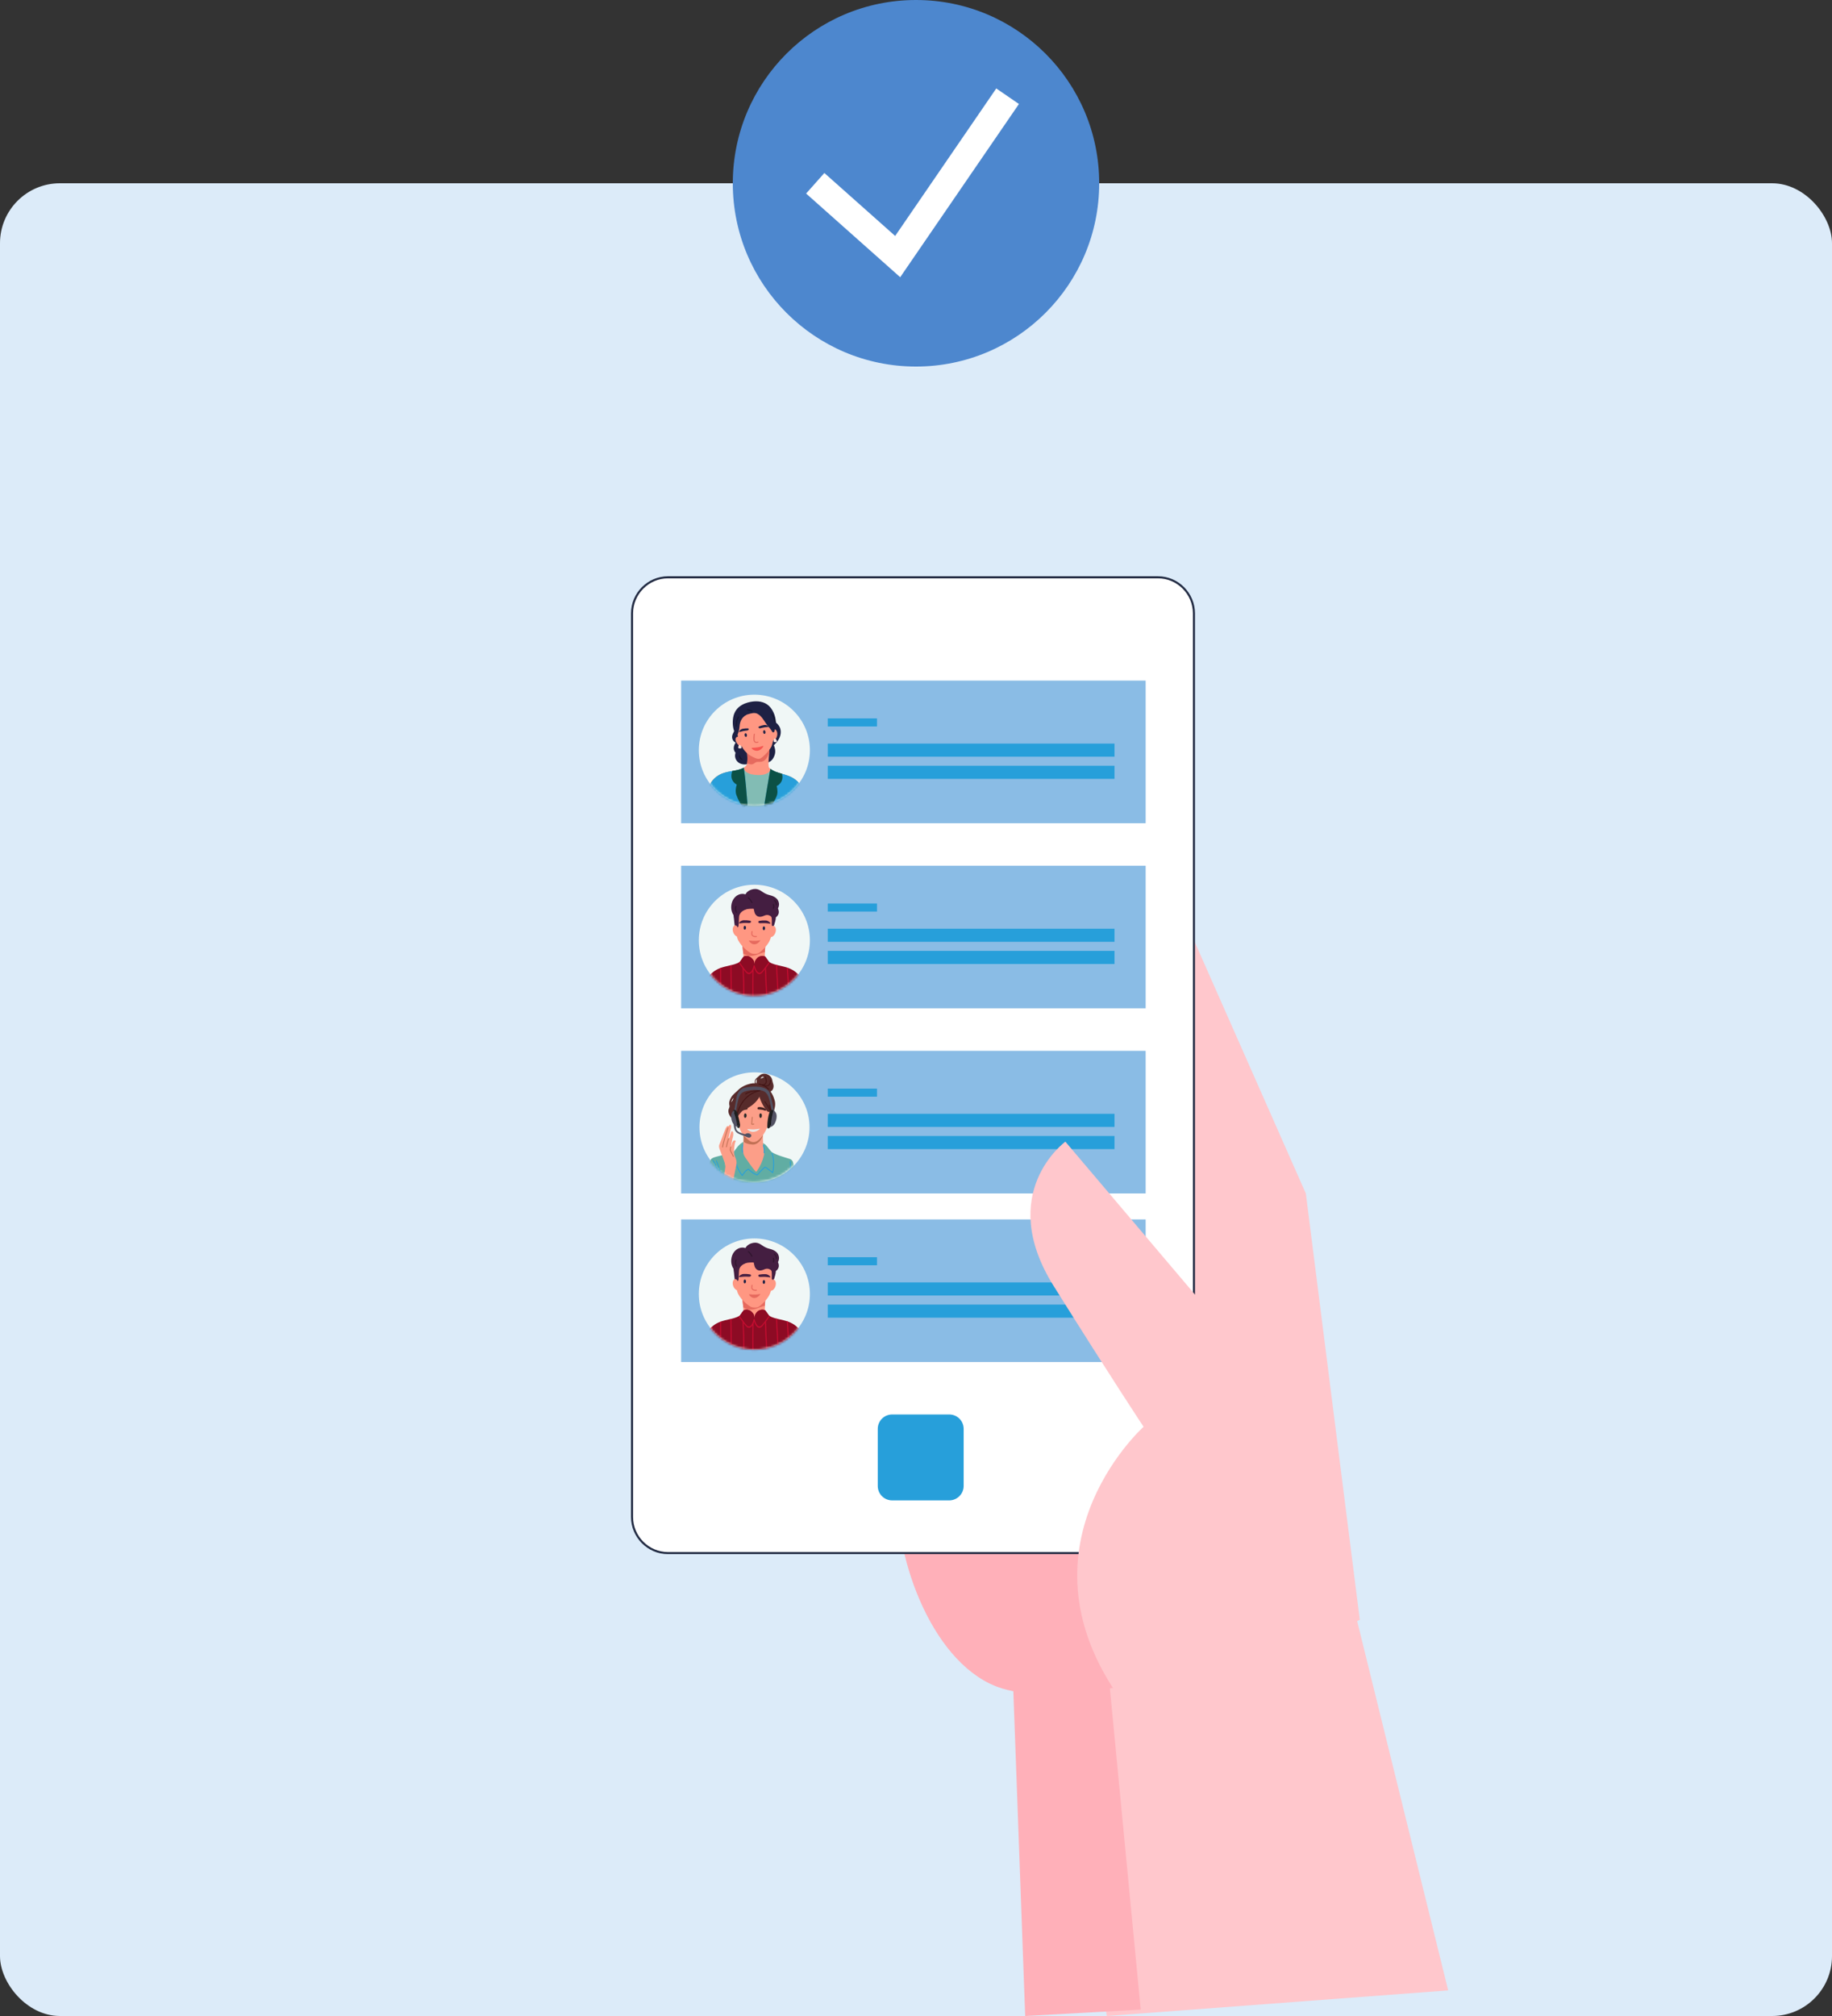 <?xml version="1.0" encoding="UTF-8"?> <svg xmlns="http://www.w3.org/2000/svg" width="800" height="880" viewBox="0 0 800 880" fill="none"><rect x="0" y="0" width="800" height="880" fill="#333333" stroke="none"/> <rect y="80" width="800" height="800" rx="26.167" fill="#DCEBF9"></rect> <circle cx="400" cy="80" r="80" fill="#4D87CE"></circle> <path fill-rule="evenodd" clip-rule="evenodd" d="M444.948 45.393L393.1 121.005L352.014 84.484L359.986 75.516L390.9 102.995L435.052 38.607L444.948 45.393Z" fill="white"></path> <path d="M593.801 707.081L570.246 520.992L491.924 343.764C491.924 343.764 458.947 359.124 471.313 403.627C483.484 448.131 512.928 566.677 512.928 566.677L593.801 707.081Z" fill="#FFC7CC"></path> <path d="M450.492 718.604L483.368 880L632.395 868.827L592.432 706.759L450.492 718.604Z" fill="#FFC7CC"></path> <path d="M500.169 732.681L496.439 591.687L406.34 587.552C406.34 587.552 393.777 612.56 392.01 650.96C390.636 680.694 407.714 727.758 437.551 737.013C449.917 740.755 462.48 738.983 474.847 737.604C477.399 737.604 500.169 736.423 500.169 732.681Z" fill="#FFB0B9"></path> <path d="M483.876 728.772L498.135 877.214L447.681 880L441.831 719.751L483.876 728.772Z" fill="#FFB0B9"></path> <path d="M505.665 677.937H291.704C283.067 677.937 276 670.848 276 662.184V267.754C276 259.089 283.067 252 291.704 252H505.665C514.302 252 521.369 259.089 521.369 267.754V662.184C521.369 670.848 514.302 677.937 505.665 677.937Z" fill="white" stroke="#232C44" stroke-width="0.902" stroke-miterlimit="10"></path> <path d="M414.486 654.939H389.625C386.099 654.939 383.297 652.136 383.297 648.611V623.75C383.297 620.224 386.099 617.422 389.625 617.422H414.486C418.011 617.422 420.814 620.224 420.814 623.75V648.611C420.814 652.136 417.921 654.939 414.486 654.939Z" fill="#279FDA"></path> <path d="M500.282 458.697H297.438V520.954H500.282V458.697Z" fill="#8ABCE5"></path> <path d="M329.014 505.553C338.218 505.553 345.68 498.068 345.68 488.834C345.68 479.601 338.218 472.115 329.014 472.115C319.809 472.115 312.348 479.601 312.348 488.834C312.348 498.068 319.809 505.553 329.014 505.553Z" fill="#279FDA"></path> <path d="M382.96 475.195H361.469V478.715H382.96V475.195Z" fill="#279FDA"></path> <path d="M486.684 486.194H361.469V491.914H486.684V486.194Z" fill="#279FDA"></path> <path d="M486.684 495.874H361.469V501.594H486.684V495.874Z" fill="#279FDA"></path> <path d="M500.282 532.287H297.438V594.544H500.282V532.287Z" fill="#8ABCE5"></path> <path d="M329.014 579.144C338.218 579.144 345.68 571.659 345.68 562.425C345.68 553.191 338.218 545.706 329.014 545.706C319.809 545.706 312.348 553.191 312.348 562.425C312.348 571.659 319.809 579.144 329.014 579.144Z" fill="#279FDA"></path> <path d="M382.96 548.786H361.469V552.306H382.96V548.786Z" fill="#279FDA"></path> <path d="M486.684 559.785H361.469V565.505H486.684V559.785Z" fill="#279FDA"></path> <path d="M486.684 569.465H361.469V575.184H486.684V569.465Z" fill="#279FDA"></path> <path d="M544.726 592.08L465.227 498.347C465.227 498.347 434.605 520.599 460.123 561.361C485.641 602.123 499.382 622.8 499.382 622.8C499.382 622.8 437.157 678.528 495.064 749.222L593.8 707.081L544.726 592.08Z" fill="#FFC7CC"></path> <path d="M500.282 297.086H297.438V359.343H500.282V297.086Z" fill="#8ABCE5"></path> <path d="M329.014 343.941C338.218 343.941 345.68 336.456 345.68 327.222C345.68 317.988 338.218 310.503 329.014 310.503C319.809 310.503 312.348 317.988 312.348 327.222C312.348 336.456 319.809 343.941 329.014 343.941Z" fill="#279FDA"></path> <path d="M382.96 313.584H361.469V317.104H382.96V313.584Z" fill="#279FDA"></path> <path d="M486.684 324.583H361.469V330.303H486.684V324.583Z" fill="#279FDA"></path> <path d="M486.684 334.264H361.469V339.983H486.684V334.264Z" fill="#279FDA"></path> <path d="M500.282 377.891H297.438V440.147H500.282V377.891Z" fill="#8ABCE5"></path> <path d="M329.014 424.747C338.218 424.747 345.68 417.261 345.68 408.028C345.68 398.794 338.218 391.309 329.014 391.309C319.809 391.309 312.348 398.794 312.348 408.028C312.348 417.261 319.809 424.747 329.014 424.747Z" fill="#279FDA"></path> <path d="M382.96 394.389H361.469V397.909H382.96V394.389Z" fill="#279FDA"></path> <path d="M486.684 405.389H361.469V411.109H486.684V405.389Z" fill="#279FDA"></path> <path d="M486.684 415.069H361.469V420.789H486.684V415.069Z" fill="#279FDA"></path> <circle cx="329.413" cy="410.449" r="24.254" fill="#F0F7F6"></circle> <mask id="mask0_118_2411" style="mask-type:alpha" maskUnits="userSpaceOnUse" x="305" y="386" width="49" height="49"> <circle cx="329.413" cy="410.45" r="24.254" fill="#C4C4C4"></circle> </mask> <g mask="url(#mask0_118_2411)"> <path d="M334.242 420.623C333.724 419.338 334.062 414.493 334.265 411.586C334.333 410.55 333.589 411.226 333.183 411.992C333.161 411.992 333.161 412.014 333.138 412.014C332.733 411.879 332.237 412.037 332.079 412.578C332.057 412.645 332.034 412.735 332.011 412.803C331.606 412.51 330.885 412.645 330.637 413.231C330.592 413.344 330.547 413.457 330.502 413.569C330.412 412.781 329.307 412.465 328.947 413.141C328.947 413.119 328.947 413.119 328.947 413.096C328.879 412.533 328.293 412.307 327.843 412.465C327.617 411.812 326.513 411.812 326.288 412.488C326.198 412.443 326.107 412.42 326.017 412.42C326.017 412.33 326.017 412.24 326.017 412.15C326.04 412.127 326.04 412.105 326.062 412.059C326.13 411.857 326.13 411.699 326.13 411.474C326.13 411.338 326.017 410.843 326.04 411.338C325.972 410.212 324.395 410.076 324.35 411.271C324.35 411.383 324.35 411.474 324.35 411.586C324.327 411.676 323.741 411.924 324.079 412.15C324.733 416.994 324.913 419.473 324.079 420.262C323.291 421.006 326.107 423.034 326.198 421.839C326.198 421.772 326.22 421.682 326.22 421.614C326.4 421.704 326.603 421.727 326.783 421.682C326.806 421.704 326.806 421.749 326.829 421.772C327.076 422.268 327.64 422.335 328.023 422.087C328.338 422.583 329.014 422.651 329.375 422.268C329.781 422.696 330.412 422.56 330.682 422.087C331.088 422.29 331.719 422.02 331.921 421.501C332.011 421.546 332.102 421.569 332.192 421.569C332.597 422.042 333.476 422.087 333.634 421.299C333.656 421.208 333.724 421.411 333.724 421.411C333.747 421.411 334.242 420.623 334.242 420.623Z" fill="#FF9782"></path> <path d="M332.056 412.735C332.056 412.758 332.056 412.78 332.034 412.803C332.011 412.78 331.966 412.758 331.921 412.735C331.786 412.735 331.673 412.735 331.583 412.735C331.448 412.735 331.29 412.735 331.155 412.735C330.952 412.825 330.772 412.983 330.659 413.231C330.614 413.344 330.569 413.456 330.524 413.569C330.434 412.78 329.33 412.465 328.969 413.141C328.969 413.118 328.969 413.118 328.969 413.096C328.947 412.938 328.879 412.825 328.811 412.713C328.766 412.713 328.721 412.713 328.699 412.713C327.91 412.668 327.144 412.465 326.378 412.352C326.355 412.397 326.333 412.442 326.31 412.487C326.22 412.442 326.13 412.42 326.04 412.42C326.04 412.375 326.04 412.352 326.04 412.307C325.859 412.284 325.679 412.262 325.499 412.262C325.093 412.239 324.575 412.239 324.124 412.352C324.327 413.884 324.485 415.169 324.575 416.25C324.8 416.386 325.026 416.521 325.251 416.634C325.972 416.994 326.738 417.219 327.549 417.265C329.533 417.4 331.2 416.363 333.025 415.845C333.273 415.777 333.634 415.71 334.017 415.597C334.062 414.673 334.107 413.749 334.175 412.87C333.454 412.735 332.642 412.735 332.056 412.735Z" fill="#E66A5E"></path> <path d="M326.106 392.071C326.061 392.026 326.016 391.981 325.971 391.936C326.399 391.621 326.444 390.742 325.768 390.471C323.56 389.57 321.171 390.787 320.089 392.815C318.985 394.866 319.008 397.57 320.36 399.508C320.698 400.003 321.689 400.048 321.802 399.327C322.072 397.615 321.622 393.581 324.213 393.559C324.439 393.559 324.619 393.468 324.732 393.356C324.957 393.559 325.295 393.649 325.633 393.468C325.723 393.423 325.836 393.356 325.926 393.311C326.422 393.063 326.444 392.432 326.106 392.071Z" fill="#441E41"></path> <path d="M336.971 394.527C334.312 391.034 329.331 390.989 325.658 392.161C323.608 392.814 321.715 394.234 320.904 396.51C320.025 398.944 320.588 401.648 321.422 403.969C321.805 405.028 323.382 404.577 322.999 403.496C322.571 402.301 322.166 400.904 322.098 399.552C322.256 399.89 322.526 400.16 322.977 400.341C323.878 400.701 325.095 400.296 326.019 400.251C327.326 400.183 328.633 400.206 329.917 400.431C330.931 400.611 331.923 400.904 332.869 401.355C333.883 401.851 334.627 402.594 335.551 403.248C337.106 404.329 338.03 401.265 338.278 400.048C338.683 398.042 338.142 396.059 336.971 394.527Z" fill="#441E41"></path> <path d="M337.195 399.53C337.195 399.237 337.172 398.944 337.172 398.651C336.857 398.132 335.257 396.983 329.33 396.69C323.967 396.42 321.353 398.763 320.992 399.146C320.902 399.575 320.857 399.958 320.88 400.296L321.421 405.636C321.488 407.124 321.668 409.084 322.345 410.414C323.899 413.546 327.572 416.047 328.316 416.228C328.812 416.34 330.096 416.475 330.84 416.228C332.35 415.709 335.167 412.532 335.955 410.909C337.014 408.746 337.893 404.577 338.231 402.008C337.781 401.918 337.217 400.566 337.195 399.53Z" fill="#FF9782"></path> <path d="M330.276 408.543C329.736 408.61 329.105 408.61 328.722 408.16C328.361 407.732 328.564 407.123 328.631 406.627C328.677 406.334 328.226 406.289 328.181 406.582C328.068 407.281 327.888 407.979 328.451 408.543C328.947 409.039 329.691 409.106 330.344 409.016C330.614 408.948 330.547 408.52 330.276 408.543Z" fill="#E66A5E"></path> <path d="M334.091 405.21C334.1 404.749 333.875 404.371 333.589 404.366C333.303 404.36 333.063 404.729 333.055 405.19C333.046 405.65 333.271 406.028 333.557 406.033C333.843 406.039 334.082 405.67 334.091 405.21Z" fill="#1E2144"></path> <path d="M325.767 404.975C325.776 404.515 325.551 404.137 325.265 404.132C324.978 404.126 324.739 404.495 324.73 404.955C324.722 405.416 324.946 405.793 325.233 405.799C325.519 405.804 325.758 405.436 325.767 404.975Z" fill="#1E2144"></path> <path d="M331.808 410.459C331.177 410.595 330.614 410.64 329.938 410.685C329.239 410.73 328.045 410.685 327.346 410.572C326.828 410.504 327.143 410.865 327.211 410.955C328.563 412.758 330.569 412.533 331.876 410.73C331.943 410.707 332.214 410.369 331.808 410.459Z" fill="#E66A5E"></path> <path d="M339.944 398.989C340.237 398.268 340.102 397.299 339.719 396.555C340.079 395.879 340.237 395.068 340.169 394.414C339.921 392.251 338.186 391.26 336.136 390.741C334.851 390.426 333.905 389.975 332.846 389.232C331.989 388.623 331.065 388.082 329.961 388.037C327.798 387.992 325.184 389.367 325.296 391.643C325.319 392.093 325.747 393.085 326.108 393.716C325.725 394.054 326.085 394.91 326.784 394.798C329.691 394.437 328.812 397.569 329.894 399.124C330.862 400.544 332.305 400.341 333.702 399.71C334.919 399.169 335.843 399.349 336.857 400.161C337.375 400.634 339.065 401.13 339.944 398.989ZM326.626 393.581C326.716 392.747 327.144 393.378 326.626 393.581V393.581Z" fill="#441E41"></path> <path d="M325.205 395.88C324.822 396.038 324.462 396.263 324.169 396.511C323.988 396.285 323.605 396.173 323.312 396.421C323.222 396.511 323.132 396.578 323.042 396.669C322.952 396.556 322.794 396.466 322.569 396.466C321.825 396.398 321.081 397.39 320.766 397.953C320.18 399.035 320.293 399.237 320.451 400.409C320.518 400.995 320.743 404.308 321.036 404.668C321.442 405.187 322.118 405.074 322.411 404.488C322.659 403.947 322.614 400.342 322.839 399.598C323.29 398.133 324.394 397.525 325.904 396.871C326.557 396.623 325.859 395.609 325.205 395.88Z" fill="#441E41"></path> <path d="M338.794 399.62C338.772 399.372 338.411 399.305 338.344 399.553C338.299 399.733 338.276 399.891 338.231 400.071H338.208C338.186 400.026 338.163 399.958 338.118 399.913C338.006 399.688 337.465 399.62 337.307 399.26C337.217 399.057 335.932 399.057 336.158 399.237C337.262 400.048 337.014 401.761 337.037 403.023C337.037 403.361 336.924 404.307 337.51 404.33C338.051 404.33 338.163 403.361 338.276 403.023C338.659 401.896 338.884 400.792 338.794 399.62Z" fill="#441E41"></path> <path d="M320.181 404.623C320.722 403.496 321.803 403.924 322.164 404.893C322.231 405.096 322.614 406.065 322.479 406.155C322.705 406.831 322.434 406.764 322.569 407.44C322.592 407.507 322.592 407.597 322.614 407.687C322.772 407.89 322.75 408.116 322.637 408.273C322.614 408.454 322.524 408.589 322.367 408.701C321.938 408.972 321.375 408.611 321.082 408.341C320.158 407.552 319.64 405.749 320.181 404.623Z" fill="#FF9782"></path> <path d="M338.593 404.826C338.052 403.699 336.97 404.127 336.61 405.096C336.542 405.299 336.61 405.457 336.745 405.547C336.52 406.223 336.362 406.967 336.204 407.643C336.182 407.71 336.182 407.801 336.159 407.891C336.001 408.093 336.024 408.319 336.137 408.477C336.159 408.657 336.249 408.792 336.407 408.905C336.835 409.175 337.398 408.815 337.691 408.544C338.615 407.755 339.134 405.953 338.593 404.826Z" fill="#FF9782"></path> <path d="M331.608 401.965C332.847 401.784 333.05 401.762 334.312 401.784C335.281 401.807 336.272 402.505 336.43 403.069C336.498 403.362 334.853 402.843 332.87 402.956C331.901 403.024 331.36 403.046 331.18 402.596C331.089 402.348 331.18 402.032 331.608 401.965Z" fill="#441E41"></path> <path d="M327.48 401.874C326.241 401.693 326.038 401.671 324.776 401.693C323.807 401.716 322.816 402.415 322.658 402.978C322.59 403.271 324.235 402.753 326.218 402.865C327.187 402.933 327.728 402.955 327.908 402.505C327.998 402.257 327.931 401.941 327.48 401.874Z" fill="#441E41"></path> <path d="M347.65 424.476C345.509 422.673 343.053 422.088 340.439 421.502C339.11 421.209 337.329 420.803 335.887 419.969C335.369 419.316 334.941 418.64 334.445 417.986C334.242 417.716 334.107 417.536 333.769 417.423C333.025 417.198 332.169 417.31 331.493 417.603C330.524 418.031 329.69 419.226 329.578 420.15C329.533 420.578 329.487 420.983 329.465 421.412C329.442 420.983 329.397 420.578 329.352 420.15C329.24 419.226 328.226 417.986 327.234 417.558C326.558 417.265 325.837 417.175 325.093 417.423C324.755 417.536 324.62 417.716 324.417 417.986C323.899 418.662 323.471 419.361 322.93 420.014C322.93 420.014 322.93 420.014 322.907 419.992C321.488 420.803 319.73 421.209 318.401 421.502C315.787 422.088 313.33 422.673 311.19 424.476C306.525 428.42 306.998 435.067 308.035 440.678C308.17 441.377 308.801 441.467 309.252 441.174C309.702 442.459 311.595 442.661 312.136 441.4C312.587 441.422 313.037 441.264 313.353 440.904C313.713 441.354 314.277 441.58 314.93 441.445C315.246 441.377 315.516 441.242 315.741 441.061C315.741 441.309 315.764 441.557 315.809 441.828C316.012 443.292 318.085 443.405 318.693 442.233C318.919 441.783 319.122 441.287 319.302 440.791C320 442.076 321.668 442.008 322.209 440.498C322.276 440.295 322.344 440.115 322.412 439.912C322.592 440.07 322.795 440.205 323.02 440.273C323.741 440.498 324.372 440.093 324.8 439.507C324.913 439.326 325.026 439.146 325.138 438.943C325.589 439.935 326.986 440.295 327.707 439.416C327.865 439.552 328.023 439.642 328.226 439.709C329.961 440.295 331.763 440.07 333.521 439.822C333.792 439.777 334.062 439.754 334.332 439.709C334.67 440.34 335.504 440.588 336.113 440.453C336.766 440.295 337.239 439.867 337.622 439.281C337.825 439.755 338.118 440.138 338.501 440.408C339.267 440.926 340.236 440.678 340.777 439.98C340.98 440.566 341.273 441.084 341.701 441.49C342.467 442.211 343.526 442.076 344.09 441.264C344.608 442.053 345.802 442.098 346.501 441.445C346.726 441.242 346.884 441.016 346.997 440.769C347.019 440.769 347.064 440.791 347.109 440.791L347.132 440.814C347.763 441.377 348.732 441.467 349.34 440.859C349.678 441.467 350.692 441.557 350.85 440.678C351.864 435.09 352.337 428.42 347.65 424.476Z" fill="#8D0B24"></path> <path d="M333.858 417.468C334.038 424.588 334.354 431.709 334.827 438.83C334.85 439.123 335.3 439.123 335.278 438.83C334.827 431.822 334.512 424.814 334.309 417.806C334.196 417.648 334.061 417.535 333.858 417.468ZM343.57 422.312C343.931 428.307 344.291 434.323 344.675 440.317C344.697 440.61 345.148 440.61 345.125 440.317C344.765 434.368 344.404 428.419 344.044 422.448C343.886 422.425 343.728 422.357 343.57 422.312ZM338.861 421.118L339.83 438.965C339.852 439.258 340.303 439.258 340.28 438.965L339.311 421.231C339.154 421.208 339.018 421.163 338.861 421.118ZM348.843 425.648C348.686 425.445 348.505 425.264 348.303 425.084C349.046 430.154 349.519 435.27 349.722 440.408C349.745 440.7 350.196 440.7 350.173 440.408C349.993 435.45 349.542 430.537 348.843 425.648ZM310.445 425.197C310.467 430.042 310.557 434.887 310.715 439.709C310.715 440.002 311.166 440.002 311.166 439.709C310.986 434.729 310.896 429.749 310.896 424.746C310.738 424.904 310.58 425.062 310.445 425.197ZM318.963 421.389C319.03 427.585 319.075 433.76 319.143 439.957C319.143 440.25 319.594 440.25 319.594 439.957C319.526 433.737 319.481 427.518 319.414 421.298C319.256 421.321 319.098 421.343 318.963 421.389ZM314.478 439.123C314.478 439.416 314.929 439.416 314.929 439.123C314.929 433.557 314.929 427.991 314.929 422.425C314.771 422.47 314.636 422.538 314.478 422.583C314.478 428.104 314.478 433.625 314.478 439.123ZM324.416 417.986C324.281 418.166 324.146 418.346 324.011 418.527C324.529 425.535 324.687 432.543 324.439 439.574C324.439 439.664 324.484 439.732 324.551 439.754C324.641 439.664 324.709 439.574 324.777 439.484C324.822 439.416 324.867 439.348 324.912 439.281C325.16 432.182 324.98 425.062 324.416 417.986C324.439 417.986 324.416 417.986 324.416 417.986ZM328.743 418.82C328.517 425.445 328.495 432.047 328.675 438.672C328.675 438.965 329.126 438.965 329.126 438.672C328.946 432.295 328.968 425.895 329.171 419.518C329.058 419.293 328.923 419.045 328.743 418.82Z" fill="#C60C30"></path> <path d="M335.975 420.037C335.435 419.383 335.006 418.685 334.488 418.009C334.285 417.738 334.15 417.558 333.812 417.445C333.068 417.22 332.347 417.288 331.671 417.581C330.68 418.009 329.688 419.248 329.553 420.172C329.531 420.352 329.485 420.871 329.463 421.186C329.44 420.871 329.395 420.307 329.373 420.15C329.26 419.226 328.246 417.986 327.255 417.558C326.579 417.265 325.857 417.175 325.114 417.423C324.776 417.536 324.641 417.716 324.438 417.986C323.919 418.662 323.491 419.361 322.951 420.014C322.951 420.014 322.951 420.014 322.928 419.992C322.86 420.037 322.793 420.059 322.703 420.105C323.581 421.209 324.46 422.313 325.362 423.395C325.948 424.116 326.736 424.904 327.728 424.454C328.9 423.935 329.373 421.93 329.463 421.457C329.553 421.907 330.004 423.958 331.198 424.476C332.212 424.927 332.978 424.138 333.564 423.417C334.466 422.335 335.344 421.231 336.223 420.127C336.133 420.105 335.975 420.037 335.975 420.037Z" fill="#8D0B24"></path> <path d="M328.541 393.896C328.158 393.085 327.64 392.364 326.964 391.755C326.738 391.552 326.423 391.89 326.648 392.071C327.302 392.657 327.797 393.333 328.158 394.121C328.271 394.392 328.654 394.166 328.541 393.896Z" fill="#2E142C"></path> <path d="M321.826 398.155C321.352 397.434 321.262 396.555 321.623 395.744C321.735 395.473 321.352 395.248 321.24 395.519C320.789 396.465 320.857 397.502 321.443 398.38C321.6 398.628 322.006 398.403 321.826 398.155Z" fill="#2E142C"></path> <path d="M338.342 392.86C338.116 392.68 337.801 392.995 338.026 393.176C338.545 393.626 338.837 394.235 338.837 394.911C338.837 395.204 339.288 395.204 339.288 394.911C339.266 394.122 338.928 393.379 338.342 392.86Z" fill="#2E142C"></path> <path d="M337.872 394.73C337.737 394.482 337.354 394.708 337.489 394.956C337.714 395.406 337.737 395.925 337.511 396.375C337.399 396.646 337.782 396.871 337.895 396.601C338.187 395.992 338.165 395.316 337.872 394.73Z" fill="#2E142C"></path> <path d="M329.127 421.591C328.789 422.898 327.662 425.917 325.994 424.024C324.935 422.83 323.989 421.5 323.065 420.193C322.907 419.968 322.501 420.193 322.682 420.419C323.38 421.433 324.124 422.424 324.913 423.393C325.386 423.979 325.949 424.948 326.738 425.151C328.405 425.579 329.262 422.83 329.577 421.703C329.622 421.433 329.194 421.32 329.127 421.591Z" fill="#C60C30"></path> <path d="M329.555 421.591C329.893 422.898 331.02 425.917 332.687 424.024C333.746 422.83 334.693 421.5 335.617 420.193C335.775 419.968 336.18 420.193 336 420.419C335.301 421.433 334.558 422.424 333.769 423.393C333.296 423.979 332.732 424.948 331.944 425.151C330.276 425.579 329.42 422.83 329.104 421.703C329.059 421.433 329.487 421.32 329.555 421.591Z" fill="#C60C30"></path> </g> <circle cx="329.413" cy="564.845" r="24.254" fill="#F0F7F6"></circle> <mask id="mask1_118_2411" style="mask-type:alpha" maskUnits="userSpaceOnUse" x="305" y="540" width="49" height="50"> <circle cx="329.413" cy="564.846" r="24.254" fill="#C4C4C4"></circle> </mask> <g mask="url(#mask1_118_2411)"> <path d="M334.242 575.02C333.724 573.736 334.062 568.891 334.265 565.984C334.333 564.947 333.589 565.623 333.183 566.39C333.161 566.39 333.161 566.412 333.138 566.412C332.733 566.277 332.237 566.435 332.079 566.975C332.057 567.043 332.034 567.133 332.011 567.201C331.606 566.908 330.885 567.043 330.637 567.629C330.592 567.742 330.547 567.854 330.502 567.967C330.412 567.178 329.307 566.863 328.947 567.539C328.947 567.516 328.947 567.516 328.947 567.494C328.879 566.93 328.293 566.705 327.843 566.863C327.617 566.209 326.513 566.209 326.288 566.885C326.198 566.84 326.107 566.818 326.017 566.818C326.017 566.728 326.017 566.637 326.017 566.547C326.04 566.525 326.04 566.502 326.062 566.457C326.13 566.254 326.13 566.097 326.13 565.871C326.13 565.736 326.017 565.24 326.04 565.736C325.972 564.609 324.395 564.474 324.35 565.668C324.35 565.781 324.35 565.871 324.35 565.984C324.327 566.074 323.741 566.322 324.079 566.547C324.733 571.392 324.913 573.871 324.079 574.66C323.291 575.403 326.107 577.431 326.198 576.237C326.198 576.169 326.22 576.079 326.22 576.012C326.4 576.102 326.603 576.124 326.783 576.079C326.806 576.102 326.806 576.147 326.829 576.169C327.076 576.665 327.64 576.733 328.023 576.485C328.338 576.981 329.014 577.048 329.375 576.665C329.781 577.093 330.412 576.958 330.682 576.485C331.088 576.688 331.719 576.417 331.921 575.899C332.011 575.944 332.102 575.967 332.192 575.967C332.597 576.44 333.476 576.485 333.634 575.696C333.656 575.606 333.724 575.809 333.724 575.809C333.747 575.809 334.242 575.02 334.242 575.02Z" fill="#FF9782"></path> <path d="M332.056 567.132C332.056 567.154 332.056 567.177 332.034 567.199C332.011 567.177 331.966 567.154 331.921 567.132C331.786 567.132 331.673 567.132 331.583 567.132C331.448 567.132 331.29 567.132 331.155 567.132C330.952 567.222 330.772 567.38 330.659 567.628C330.614 567.74 330.569 567.853 330.524 567.966C330.434 567.177 329.33 566.861 328.969 567.537C328.969 567.515 328.969 567.515 328.969 567.492C328.947 567.335 328.879 567.222 328.811 567.109C328.766 567.109 328.721 567.109 328.699 567.109C327.91 567.064 327.144 566.861 326.378 566.749C326.355 566.794 326.333 566.839 326.31 566.884C326.22 566.839 326.13 566.816 326.04 566.816C326.04 566.771 326.04 566.749 326.04 566.704C325.859 566.681 325.679 566.659 325.499 566.659C325.093 566.636 324.575 566.636 324.124 566.749C324.327 568.281 324.485 569.566 324.575 570.647C324.8 570.782 325.026 570.918 325.251 571.03C325.972 571.391 326.738 571.616 327.549 571.661C329.533 571.796 331.2 570.76 333.025 570.242C333.273 570.174 333.634 570.106 334.017 569.994C334.062 569.07 334.107 568.146 334.175 567.267C333.454 567.132 332.642 567.132 332.056 567.132Z" fill="#E66A5E"></path> <path d="M326.106 546.468C326.061 546.423 326.016 546.378 325.971 546.333C326.399 546.017 326.444 545.138 325.768 544.868C323.56 543.966 321.171 545.183 320.089 547.211C318.985 549.262 319.008 551.966 320.36 553.904C320.698 554.4 321.689 554.445 321.802 553.724C322.072 552.011 321.622 547.978 324.213 547.955C324.439 547.955 324.619 547.865 324.732 547.752C324.957 547.955 325.295 548.045 325.633 547.865C325.723 547.82 325.836 547.752 325.926 547.707C326.422 547.459 326.444 546.828 326.106 546.468Z" fill="#441E41"></path> <path d="M336.971 548.924C334.312 545.432 329.331 545.386 325.658 546.558C323.608 547.212 321.715 548.631 320.904 550.907C320.025 553.341 320.588 556.045 321.422 558.366C321.805 559.425 323.382 558.975 322.999 557.893C322.571 556.699 322.166 555.302 322.098 553.95C322.256 554.288 322.526 554.558 322.977 554.738C323.878 555.099 325.095 554.693 326.019 554.648C327.326 554.58 328.633 554.603 329.917 554.828C330.931 555.009 331.923 555.302 332.869 555.752C333.883 556.248 334.627 556.992 335.551 557.645C337.106 558.727 338.03 555.662 338.278 554.445C338.683 552.44 338.142 550.457 336.971 548.924Z" fill="#441E41"></path> <path d="M337.195 553.927C337.195 553.634 337.172 553.341 337.172 553.048C336.857 552.53 335.257 551.381 329.33 551.088C323.967 550.818 321.353 553.161 320.992 553.544C320.902 553.972 320.857 554.355 320.88 554.693L321.421 560.034C321.488 561.521 321.668 563.482 322.345 564.811C323.899 567.944 327.572 570.445 328.316 570.625C328.812 570.738 330.096 570.873 330.84 570.625C332.35 570.107 335.167 566.93 335.955 565.307C337.014 563.144 337.893 558.975 338.231 556.406C337.781 556.316 337.217 554.964 337.195 553.927Z" fill="#FF9782"></path> <path d="M330.276 562.942C329.736 563.009 329.105 563.009 328.722 562.558C328.361 562.13 328.564 561.522 328.631 561.026C328.677 560.733 328.226 560.688 328.181 560.981C328.068 561.68 327.888 562.378 328.451 562.942C328.947 563.437 329.691 563.505 330.344 563.415C330.614 563.347 330.547 562.919 330.276 562.942Z" fill="#E66A5E"></path> <path d="M334.091 559.607C334.1 559.147 333.875 558.769 333.589 558.763C333.303 558.758 333.063 559.127 333.055 559.587C333.046 560.047 333.271 560.425 333.557 560.431C333.843 560.436 334.082 560.067 334.091 559.607Z" fill="#1E2144"></path> <path d="M325.767 559.372C325.776 558.911 325.551 558.534 325.265 558.528C324.978 558.523 324.739 558.891 324.73 559.352C324.722 559.812 324.946 560.19 325.233 560.195C325.519 560.201 325.758 559.832 325.767 559.372Z" fill="#1E2144"></path> <path d="M331.808 564.856C331.177 564.991 330.614 565.036 329.938 565.081C329.239 565.126 328.045 565.081 327.346 564.969C326.828 564.901 327.143 565.262 327.211 565.352C328.563 567.155 330.569 566.929 331.876 565.126C331.943 565.104 332.214 564.766 331.808 564.856Z" fill="#E66A5E"></path> <path d="M339.944 553.387C340.237 552.666 340.102 551.697 339.719 550.953C340.079 550.277 340.237 549.466 340.169 548.812C339.921 546.649 338.186 545.657 336.136 545.139C334.851 544.824 333.905 544.373 332.846 543.629C331.989 543.021 331.065 542.48 329.961 542.435C327.798 542.39 325.184 543.764 325.296 546.04C325.319 546.491 325.747 547.483 326.108 548.114C325.725 548.452 326.085 549.308 326.784 549.195C329.691 548.835 328.812 551.967 329.894 553.522C330.862 554.942 332.305 554.739 333.702 554.108C334.919 553.567 335.843 553.747 336.857 554.558C337.375 555.032 339.065 555.527 339.944 553.387ZM326.626 547.978C326.716 547.145 327.144 547.776 326.626 547.978V547.978Z" fill="#441E41"></path> <path d="M325.205 550.278C324.822 550.435 324.462 550.661 324.169 550.908C323.988 550.683 323.605 550.57 323.312 550.818C323.222 550.908 323.132 550.976 323.042 551.066C322.952 550.954 322.794 550.863 322.569 550.863C321.825 550.796 321.081 551.787 320.766 552.351C320.18 553.432 320.293 553.635 320.451 554.807C320.518 555.393 320.743 558.705 321.036 559.066C321.442 559.584 322.118 559.472 322.411 558.886C322.659 558.345 322.614 554.739 322.839 553.996C323.29 552.531 324.394 551.923 325.904 551.269C326.557 551.021 325.859 550.007 325.205 550.278Z" fill="#441E41"></path> <path d="M338.794 554.017C338.772 553.769 338.411 553.702 338.344 553.949C338.299 554.13 338.276 554.287 338.231 554.468H338.208C338.186 554.423 338.163 554.355 338.118 554.31C338.006 554.085 337.465 554.017 337.307 553.657C337.217 553.454 335.932 553.454 336.158 553.634C337.262 554.445 337.014 556.158 337.037 557.42C337.037 557.758 336.924 558.704 337.51 558.727C338.051 558.727 338.163 557.758 338.276 557.42C338.659 556.293 338.884 555.189 338.794 554.017Z" fill="#441E41"></path> <path d="M320.181 559.019C320.722 557.893 321.803 558.321 322.164 559.29C322.231 559.493 322.614 560.462 322.479 560.552C322.705 561.228 322.434 561.16 322.569 561.836C322.592 561.904 322.592 561.994 322.614 562.084C322.772 562.287 322.75 562.512 322.637 562.67C322.614 562.85 322.524 562.985 322.367 563.098C321.938 563.369 321.375 563.008 321.082 562.738C320.158 561.949 319.64 560.146 320.181 559.019Z" fill="#FF9782"></path> <path d="M338.593 559.223C338.052 558.097 336.97 558.525 336.61 559.494C336.542 559.697 336.61 559.854 336.745 559.945C336.52 560.621 336.362 561.364 336.204 562.04C336.182 562.108 336.182 562.198 336.159 562.288C336.001 562.491 336.024 562.716 336.137 562.874C336.159 563.054 336.249 563.19 336.407 563.302C336.835 563.573 337.398 563.212 337.691 562.942C338.615 562.153 339.134 560.35 338.593 559.223Z" fill="#FF9782"></path> <path d="M331.608 556.362C332.847 556.182 333.05 556.159 334.312 556.182C335.281 556.204 336.272 556.903 336.43 557.466C336.498 557.759 334.853 557.241 332.87 557.354C331.901 557.421 331.36 557.444 331.18 556.993C331.089 556.745 331.18 556.43 331.608 556.362Z" fill="#441E41"></path> <path d="M327.48 556.271C326.241 556.091 326.038 556.068 324.776 556.091C323.807 556.113 322.816 556.812 322.658 557.375C322.59 557.668 324.235 557.15 326.218 557.263C327.187 557.33 327.728 557.353 327.908 556.902C327.998 556.654 327.931 556.339 327.48 556.271Z" fill="#441E41"></path> <path d="M347.65 578.873C345.509 577.07 343.053 576.484 340.439 575.898C339.11 575.605 337.329 575.2 335.887 574.366C335.369 573.712 334.941 573.036 334.445 572.383C334.242 572.112 334.107 571.932 333.769 571.82C333.025 571.594 332.169 571.707 331.493 572C330.524 572.428 329.69 573.622 329.578 574.546C329.533 574.974 329.487 575.38 329.465 575.808C329.442 575.38 329.397 574.974 329.352 574.546C329.24 573.622 328.226 572.383 327.234 571.955C326.558 571.662 325.837 571.572 325.093 571.82C324.755 571.932 324.62 572.112 324.417 572.383C323.899 573.059 323.471 573.757 322.93 574.411C322.93 574.411 322.93 574.411 322.907 574.388C321.488 575.2 319.73 575.605 318.401 575.898C315.787 576.484 313.33 577.07 311.19 578.873C306.525 582.816 306.998 589.464 308.035 595.075C308.17 595.774 308.801 595.864 309.252 595.571C309.702 596.855 311.595 597.058 312.136 595.796C312.587 595.819 313.037 595.661 313.353 595.3C313.713 595.751 314.277 595.976 314.93 595.841C315.246 595.774 315.516 595.638 315.741 595.458C315.741 595.706 315.764 595.954 315.809 596.224C316.012 597.689 318.085 597.802 318.693 596.63C318.919 596.179 319.122 595.683 319.302 595.188C320 596.472 321.668 596.405 322.209 594.895C322.276 594.692 322.344 594.512 322.412 594.309C322.592 594.467 322.795 594.602 323.02 594.669C323.741 594.895 324.372 594.489 324.8 593.903C324.913 593.723 325.026 593.543 325.138 593.34C325.589 594.331 326.986 594.692 327.707 593.813C327.865 593.948 328.023 594.038 328.226 594.106C329.961 594.692 331.763 594.467 333.521 594.219C333.792 594.174 334.062 594.151 334.332 594.106C334.67 594.737 335.504 594.985 336.113 594.85C336.766 594.692 337.239 594.264 337.622 593.678C337.825 594.151 338.118 594.534 338.501 594.805C339.267 595.323 340.236 595.075 340.777 594.376C340.98 594.962 341.273 595.481 341.701 595.886C342.467 596.607 343.526 596.472 344.09 595.661C344.608 596.45 345.802 596.495 346.501 595.841C346.726 595.638 346.884 595.413 346.997 595.165C347.019 595.165 347.064 595.188 347.109 595.188L347.132 595.21C347.763 595.774 348.732 595.864 349.34 595.255C349.678 595.864 350.692 595.954 350.85 595.075C351.864 589.486 352.337 582.816 347.65 578.873Z" fill="#8D0B24"></path> <path d="M333.858 571.865C334.038 578.986 334.354 586.107 334.827 593.228C334.85 593.521 335.3 593.521 335.278 593.228C334.827 586.219 334.512 579.211 334.309 572.203C334.196 572.045 334.061 571.933 333.858 571.865ZM343.57 576.71C343.931 582.704 344.291 588.721 344.675 594.715C344.697 595.008 345.148 595.008 345.125 594.715C344.765 588.766 344.404 582.817 344.044 576.845C343.886 576.823 343.728 576.755 343.57 576.71ZM338.861 575.516L339.83 593.363C339.852 593.656 340.303 593.656 340.28 593.363L339.311 575.628C339.154 575.606 339.018 575.561 338.861 575.516ZM348.843 580.045C348.686 579.842 348.505 579.662 348.303 579.482C349.046 584.552 349.519 589.667 349.722 594.805C349.745 595.098 350.196 595.098 350.173 594.805C349.993 589.847 349.542 584.935 348.843 580.045ZM310.445 579.594C310.467 584.439 310.557 589.284 310.715 594.106C310.715 594.399 311.166 594.399 311.166 594.106C310.986 589.126 310.896 584.146 310.896 579.144C310.738 579.301 310.58 579.459 310.445 579.594ZM318.963 575.786C319.03 581.983 319.075 588.157 319.143 594.354C319.143 594.647 319.594 594.647 319.594 594.354C319.526 588.135 319.481 581.915 319.414 575.696C319.256 575.718 319.098 575.741 318.963 575.786ZM314.478 593.521C314.478 593.813 314.929 593.813 314.929 593.521C314.929 587.955 314.929 582.389 314.929 576.823C314.771 576.868 314.636 576.935 314.478 576.98C314.478 582.501 314.478 588.022 314.478 593.521ZM324.416 572.383C324.281 572.564 324.146 572.744 324.011 572.924C324.529 579.932 324.687 586.941 324.439 593.971C324.439 594.061 324.484 594.129 324.551 594.152C324.641 594.061 324.709 593.971 324.777 593.881C324.822 593.813 324.867 593.746 324.912 593.678C325.16 586.58 324.98 579.459 324.416 572.383C324.439 572.383 324.416 572.383 324.416 572.383ZM328.743 573.217C328.517 579.842 328.495 586.445 328.675 593.07C328.675 593.363 329.126 593.363 329.126 593.07C328.946 586.693 328.968 580.293 329.171 573.916C329.058 573.69 328.923 573.442 328.743 573.217Z" fill="#C60C30"></path> <path d="M335.975 574.433C335.435 573.78 335.006 573.081 334.488 572.405C334.285 572.135 334.15 571.955 333.812 571.842C333.068 571.617 332.347 571.684 331.671 571.977C330.68 572.405 329.688 573.645 329.553 574.569C329.531 574.749 329.485 575.267 329.463 575.583C329.44 575.267 329.395 574.704 329.373 574.546C329.26 573.622 328.246 572.383 327.255 571.955C326.579 571.662 325.857 571.572 325.114 571.819C324.776 571.932 324.641 572.112 324.438 572.383C323.919 573.059 323.491 573.757 322.951 574.411C322.951 574.411 322.951 574.411 322.928 574.388C322.86 574.433 322.793 574.456 322.703 574.501C323.581 575.605 324.46 576.709 325.362 577.791C325.948 578.512 326.736 579.301 327.728 578.85C328.9 578.332 329.373 576.326 329.463 575.853C329.553 576.304 330.004 578.354 331.198 578.873C332.212 579.323 332.978 578.535 333.564 577.814C334.466 576.732 335.344 575.628 336.223 574.524C336.133 574.501 335.975 574.433 335.975 574.433Z" fill="#8D0B24"></path> <path d="M328.541 548.294C328.158 547.483 327.64 546.761 326.964 546.153C326.738 545.95 326.423 546.288 326.648 546.468C327.302 547.054 327.797 547.73 328.158 548.519C328.271 548.79 328.654 548.564 328.541 548.294Z" fill="#2E142C"></path> <path d="M321.826 552.552C321.352 551.831 321.262 550.952 321.623 550.141C321.735 549.87 321.352 549.645 321.24 549.915C320.789 550.862 320.857 551.898 321.443 552.777C321.6 553.025 322.006 552.8 321.826 552.552Z" fill="#2E142C"></path> <path d="M338.342 547.258C338.116 547.077 337.801 547.393 338.026 547.573C338.545 548.024 338.837 548.632 338.837 549.308C338.837 549.601 339.288 549.601 339.288 549.308C339.266 548.52 338.928 547.776 338.342 547.258Z" fill="#2E142C"></path> <path d="M337.872 549.128C337.737 548.88 337.354 549.105 337.489 549.353C337.714 549.804 337.737 550.322 337.511 550.773C337.399 551.043 337.782 551.269 337.895 550.998C338.187 550.39 338.165 549.714 337.872 549.128Z" fill="#2E142C"></path> <path d="M329.127 575.988C328.789 577.295 327.662 580.315 325.994 578.422C324.935 577.228 323.989 575.898 323.065 574.591C322.907 574.366 322.501 574.591 322.682 574.816C323.38 575.831 324.124 576.822 324.913 577.791C325.386 578.377 325.949 579.346 326.738 579.549C328.405 579.977 329.262 577.228 329.577 576.101C329.622 575.831 329.194 575.718 329.127 575.988Z" fill="#C60C30"></path> <path d="M329.555 575.988C329.893 577.295 331.02 580.315 332.687 578.422C333.746 577.228 334.693 575.898 335.617 574.591C335.775 574.366 336.18 574.591 336 574.816C335.301 575.831 334.558 576.822 333.769 577.791C333.296 578.377 332.732 579.346 331.944 579.549C330.276 579.977 329.42 577.228 329.104 576.101C329.059 575.831 329.487 575.718 329.555 575.988Z" fill="#C60C30"></path> </g> <circle cx="329.413" cy="327.479" r="24.254" fill="#F0F7F6"></circle> <mask id="mask2_118_2411" style="mask-type:alpha" maskUnits="userSpaceOnUse" x="305" y="303" width="49" height="49"> <circle cx="329.413" cy="327.479" r="24.254" fill="#C4C4C4"></circle> </mask> <g mask="url(#mask2_118_2411)"> <path d="M337.509 324.452C337.117 323.712 335.984 324.365 336.376 325.105C336.529 325.388 336.66 325.649 336.768 325.932C336.66 325.932 336.551 325.954 336.442 325.997C336.093 325.867 335.636 325.976 335.527 326.411C335.092 328.022 334.591 329.611 334.024 331.178C333.959 331.352 333.981 331.504 334.024 331.613C333.872 331.678 333.72 331.744 333.567 331.809C332.936 332.07 333.306 333.028 333.894 333.028C335.963 333.05 337.335 331.961 338.097 330.046C338.946 328.065 338.445 326.259 337.509 324.452Z" fill="#1E2144"></path> <path d="M329.32 328.827C329.037 327.151 327.796 326.237 326.468 326.106C326.446 325.453 326.228 324.8 325.684 324.365C325.422 324.147 325.096 324.017 324.769 323.973C324.66 323.734 324.486 323.538 324.29 323.385C324.399 323.211 324.486 323.015 324.551 322.819C324.9 321.666 324.791 320.229 324.856 319.032C324.9 318.27 324.508 317.791 323.985 317.574C323.353 316.485 321.372 316.311 320.98 317.9C320.849 318.444 320.696 318.988 320.435 319.489C320.13 320.055 319.847 320.577 319.738 321.23C319.521 322.471 320.13 323.647 321.263 324.169C320.718 324.865 320.413 325.78 320.413 326.607C320.413 327.369 320.718 328.065 321.197 328.566C321.045 329.023 320.958 329.502 320.98 330.002C321.045 331.483 321.981 332.789 323.353 333.333C324.66 333.833 326.25 333.833 327.448 333.05C328.732 332.136 329.582 330.438 329.32 328.827Z" fill="#1E2144"></path> <path d="M340.427 317.291C340.188 316.812 339.861 316.376 339.469 315.985C339.295 315.811 339.077 315.636 338.881 315.44C338.75 314.875 338.228 314.374 337.705 314.2C337.683 314.2 337.64 314.178 337.618 314.178C336.812 313.895 335.788 314.505 335.614 315.31C335.549 315.571 335.549 315.789 335.571 316.006C335.288 316.159 335.07 316.355 334.917 316.616C334.417 317.443 334.787 318.335 335.505 318.858C336.921 319.903 335.723 322.471 335.244 323.668C334.613 325.279 336.877 326.28 337.966 325.257C339.447 323.864 340.688 322.188 340.906 320.12C341.015 319.163 340.863 318.161 340.427 317.291Z" fill="#1E2144"></path> <path d="M348.027 340.93C346.045 339.08 343.715 338.383 341.211 337.687C338.968 337.055 335.374 336.032 334.852 333.203C334.656 332.093 333.066 332.484 333.262 333.573C333.306 333.769 333.349 333.965 333.414 334.16C333.022 333.834 332.609 333.747 332.238 333.834C331.694 333.682 331.171 333.856 330.801 334.226C330.758 334.139 330.714 334.03 330.649 333.943C330.17 333.116 329.015 332.68 328.275 333.486C328.231 333.529 328.188 333.594 328.144 333.638C328.188 333.529 328.231 333.42 328.253 333.29C328.558 332.223 327.034 331.679 326.707 332.746C325.901 335.51 322.199 336.141 319.912 336.533C317.364 336.968 314.947 337.404 312.791 339.036C308.087 342.584 308.196 349.027 308.893 354.491C308.98 355.165 309.59 355.274 310.047 355.035C310.417 356.297 312.247 356.58 312.813 355.405C313.248 355.448 313.684 355.318 314.011 354.991C314.337 355.427 314.86 355.688 315.513 355.601C315.818 355.557 316.101 355.427 316.319 355.274C316.319 355.514 316.319 355.753 316.341 356.014C316.45 357.451 318.453 357.668 319.107 356.558C319.368 356.123 319.586 355.666 319.76 355.209C320.348 356.493 321.981 356.493 322.591 355.078C322.678 354.904 322.743 354.708 322.809 354.534C322.983 354.708 323.157 354.839 323.375 354.904C324.05 355.165 324.703 354.817 325.139 354.251C325.27 354.077 325.379 353.903 325.487 353.729C325.879 354.708 327.208 355.122 327.948 354.316C328.079 354.447 328.253 354.556 328.427 354.621C330.061 355.274 331.825 355.144 333.545 355.013C333.806 354.991 334.068 354.969 334.329 354.948C334.634 355.557 335.396 355.862 336.006 355.753C336.638 355.644 337.138 355.252 337.509 354.708C337.683 355.165 337.944 355.579 338.293 355.862C338.99 356.406 339.948 356.21 340.514 355.557C340.666 356.123 340.928 356.645 341.32 357.059C342.038 357.777 343.062 357.712 343.628 356.972C344.085 357.777 345.24 357.864 345.937 357.277C346.154 357.103 346.329 356.885 346.437 356.645C346.459 356.667 346.503 356.667 346.525 356.667L346.546 356.689C347.134 357.277 348.049 357.407 348.659 356.841C348.964 357.451 349.922 357.603 350.14 356.754C351.533 351.356 352.317 344.957 348.027 340.93Z" fill="#FF9782"></path> <path d="M335.897 335.445C335.353 334.204 335.68 331.636 335.897 328.849C335.963 327.848 335.179 326.368 334.787 327.108C334.765 327.108 334.743 327.13 334.743 327.13C334.329 326.999 333.807 327.152 333.654 327.674C333.633 327.739 333.611 327.826 333.589 327.892C333.175 327.609 332.435 327.739 332.173 328.305C332.13 328.414 332.086 328.523 332.043 328.632C331.934 327.87 330.802 327.565 330.453 328.218C330.453 328.196 330.453 328.196 330.453 328.175C330.388 327.631 329.778 327.413 329.299 327.543C329.059 326.912 327.927 326.912 327.687 327.565C327.6 327.522 327.513 327.5 327.404 327.5C327.404 327.413 327.404 327.326 327.404 327.239C327.426 327.217 327.426 327.195 327.448 327.152C327.535 326.956 327.535 326.803 327.513 326.586C327.513 326.455 327.404 325.976 327.426 326.455C327.361 325.367 325.727 325.236 325.684 326.368C325.684 326.477 325.684 326.564 325.684 326.673C325.662 326.76 326.076 327.108 326.076 327.195C326.773 331.875 326.294 334.313 325.444 335.053C324.617 335.771 327.535 337.73 327.622 336.577C327.622 336.511 327.644 336.424 327.644 336.359C327.818 336.446 328.036 336.468 328.232 336.424C328.254 336.446 328.254 336.49 328.275 336.511C328.537 336.99 329.125 337.056 329.517 336.816C329.843 337.295 330.54 337.36 330.91 336.99C331.324 337.404 331.977 337.273 332.261 336.816C332.674 337.012 333.328 336.751 333.545 336.272C333.633 336.315 333.72 336.337 333.829 336.337C334.264 336.794 335.157 336.838 335.309 336.076C335.331 335.989 335.418 336.185 335.418 336.185C335.397 336.207 335.897 335.445 335.897 335.445Z" fill="#FF9782"></path> <path d="M335.898 328.653C335.963 327.978 336.224 325.824 335.898 325.671C335.244 326.237 334.155 328.196 333.35 328.61C332.478 329.067 331.477 329.197 330.518 329.284C329.299 329.371 328.45 329.241 327.383 328.653C327.012 328.457 326.62 328.24 326.207 328.414C326.446 330.525 326.424 332.092 326.228 333.181C326.947 333.485 327.687 333.768 328.493 333.616C329.038 333.507 329.386 333.181 329.843 332.876C330.518 332.419 331.172 332.615 331.912 332.571C334.199 332.506 335.114 330.525 335.898 328.653Z" fill="#E66A5E"></path> <path d="M338.315 314.027C338.01 312.503 337.095 311.001 336.028 310.131C333.828 308.28 330.235 308.433 327.97 310.131C326.86 310.958 322.156 310.74 321.938 312.046C321.764 313.113 320.958 316.073 321.263 317.597L322.526 322.603C322.809 324.018 324.377 327.522 326.925 329.351C328.144 330.221 330.17 331.157 330.888 331.223C331.389 331.266 331.847 331.201 332.152 331.027C333.502 330.243 336.529 327.065 337.051 325.411C338.097 322.124 338.184 318.141 337.814 314.745C337.792 314.44 338.511 314.179 338.315 314.027Z" fill="#FF9782"></path> <path d="M338.727 317.64C339.119 314.701 338.509 311.567 336.614 309.042C334.741 306.561 331.801 305.886 328.949 306.191C326.226 306.495 321.109 307.78 320.172 313.134C319.78 315.376 320.042 317.945 320.673 319.251C321.174 320.252 322.089 321.34 321.893 320.23C321.414 317.488 321.414 315.158 322.394 314.07C323.831 312.438 327.293 311.458 329.471 311.132C331.192 310.892 333.064 310.892 334.611 311.698C336.636 312.786 336.876 315.376 337.006 317.64C337.05 318.554 338.574 318.902 338.727 317.879C338.705 317.814 338.727 317.727 338.727 317.64C338.727 317.662 338.727 317.64 338.727 317.64Z" fill="#1E2144"></path> <path d="M333.131 325.606C332.478 325.889 331.629 326.085 330.91 326.215C330.148 326.346 329.19 326.411 328.406 326.433C328.34 326.433 328.297 326.433 328.275 326.477C328.231 326.564 328.21 326.716 328.297 326.803C329.974 328.37 331.999 327.891 333.262 326.02C333.284 325.976 333.284 325.932 333.306 325.889C333.327 325.758 333.24 325.541 333.131 325.606Z" fill="#F55651"></path> <path d="M339.033 318.879C338.358 317.878 337.378 318.444 337.182 319.423C337.139 319.619 337.226 319.772 337.378 319.837C337.269 320.512 337.204 321.252 337.16 321.927C337.16 321.992 337.16 322.079 337.16 322.166C337.03 322.384 337.095 322.601 337.226 322.732C337.291 322.884 337.378 323.037 337.552 323.102C338.01 323.298 338.467 322.863 338.728 322.558C339.469 321.665 339.708 319.88 339.033 318.879Z" fill="#FF9782"></path> <path d="M323.941 322.951C324.007 322.798 324.007 322.581 323.811 322.45C323.288 322.015 322.657 321.362 321.916 321.623C321.219 321.862 321.067 322.668 321.241 323.299C321.481 324.192 323.157 326.738 324.268 325.389C324.834 324.714 324.529 323.669 323.941 322.951Z" fill="#FF9782"></path> <path d="M338.382 317.618C337.794 315.921 337.358 313.679 336.095 312.307C334.919 311.023 333.046 310.479 331.478 309.826C331.064 309.652 330.781 310.087 330.825 310.457C330.259 310.283 329.671 310.24 329.083 310.022C328.429 309.761 328.146 310.827 328.799 311.067C329.191 311.219 329.627 311.197 330.041 311.306C330.629 311.458 331.195 311.785 331.674 312.177C332.545 312.895 333.199 313.831 333.808 314.767C334.701 316.138 335.986 318.337 337.859 318.315C338.207 318.315 338.512 317.967 338.382 317.618Z" fill="#1E2144"></path> <path d="M323.091 312.48C323.091 312.48 323.091 312.502 323.069 312.502C322.982 312.284 322.59 312.197 322.481 312.458C322.155 313.133 321.915 313.83 321.741 314.526C321.284 316.181 321.044 317.878 321.066 319.62C321.066 319.859 321.262 319.946 321.436 319.924C321.436 320.142 321.458 320.338 321.458 320.556C321.48 320.926 321.959 320.969 322.089 320.643C322.525 319.663 322.83 318.488 322.939 317.182C323.135 314.831 323.875 313.155 326.031 311.98C326.423 311.762 323.331 312.154 323.091 312.48Z" fill="#1E2144"></path> <path d="M350.446 355.818C351.6 350.659 352.101 344.76 348.029 340.93C346.047 339.079 343.717 338.383 341.212 337.686C339.949 337.338 338.251 336.859 336.922 335.988C336.53 336.467 336.073 336.881 335.637 337.186C334.178 338.209 332.458 338.383 330.737 338.296C329.082 338.209 327.318 338.013 325.925 337.012C325.293 336.533 324.792 335.967 324.4 335.314C322.985 336.032 321.221 336.337 319.936 336.554C317.388 336.99 314.971 337.425 312.815 339.058C308.111 342.606 308.22 349.049 308.916 354.512C309.004 355.187 309.613 355.296 310.071 355.056C310.441 356.319 312.27 356.602 312.836 355.426C313.272 355.47 313.707 355.339 314.034 355.013C314.361 355.448 314.883 355.709 315.537 355.622C315.842 355.579 316.125 355.448 316.343 355.296C316.343 355.535 316.343 355.774 316.364 356.036C316.386 356.319 316.495 356.558 316.647 356.754C317.431 356.776 318.215 356.776 318.978 356.776C319.021 356.71 319.087 356.645 319.108 356.58C319.37 356.145 319.587 355.687 319.762 355.23C320.35 356.515 321.983 356.515 322.593 355.1C322.68 354.926 322.745 354.73 322.81 354.556C322.985 354.73 323.159 354.86 323.377 354.926C324.052 355.187 324.705 354.839 325.141 354.273C325.271 354.098 325.38 353.924 325.489 353.75C325.881 354.73 327.21 355.143 327.95 354.338C328.081 354.468 328.255 354.577 328.429 354.643C330.062 355.296 331.826 355.165 333.547 355.034C333.808 355.013 334.069 354.991 334.331 354.969C334.636 355.579 335.398 355.883 336.008 355.774C336.639 355.666 337.14 355.274 337.51 354.73C337.685 355.187 337.946 355.6 338.294 355.883C338.991 356.427 339.949 356.232 340.516 355.579C340.581 355.796 340.646 356.014 340.755 356.21C342.824 356.145 344.893 356.101 346.962 356.036C348.138 355.905 349.292 355.862 350.446 355.818Z" fill="#82BCB4"></path> <path d="M326.511 317.944C325.488 317.966 325.313 317.966 324.29 318.14C323.506 318.27 322.787 318.989 322.722 319.489C322.7 319.729 323.963 319.097 325.597 318.945C326.381 318.88 326.838 318.815 326.925 318.423C326.99 318.205 326.881 317.944 326.511 317.944Z" fill="#1E2144"></path> <path d="M331.519 317.095C332.477 316.747 332.651 316.681 333.675 316.486C334.459 316.333 335.395 316.747 335.613 317.204C335.722 317.422 334.306 317.269 332.738 317.704C331.976 317.922 331.541 318.031 331.323 317.683C331.17 317.487 331.17 317.204 331.519 317.095Z" fill="#1E2144"></path> <path d="M338.249 317.508C338.14 317.378 337.922 317.465 337.879 317.595C337.857 317.726 337.813 317.835 337.791 317.965C337.726 317.857 337.574 317.857 337.487 317.922C337.443 317.857 337.421 317.813 337.378 317.748C337.291 317.617 337.116 317.639 337.029 317.726C337.007 317.704 337.007 317.704 337.007 317.683C336.899 317.574 336.768 317.617 336.703 317.704C336.594 317.508 336.463 317.312 336.354 317.117C336.202 316.877 335.265 316.768 335.439 316.986C335.984 317.639 336.615 318.401 336.92 318.923C337.095 319.228 337.312 319.794 337.748 319.685C338.183 319.576 338.227 319.01 338.292 318.64C338.358 318.292 338.51 317.835 338.249 317.508Z" fill="#1E2144"></path> <path d="M330.91 323.735C330.322 323.93 329.712 323.909 329.538 323.169C329.494 322.951 329.494 322.69 329.494 322.45C329.494 321.797 329.538 321.144 329.625 320.491C329.668 320.208 329.233 320.143 329.189 320.426C329.059 321.34 328.797 322.777 329.233 323.669C329.603 324.431 330.365 324.366 331.062 324.148C331.323 324.061 331.171 323.648 330.91 323.735Z" fill="#E66A5E"></path> <path d="M326.445 351.225C326.009 345.827 325.552 340.451 324.833 335.096C323.352 335.945 321.436 336.271 320.042 336.511C317.494 336.946 315.077 337.381 312.921 339.014C309.654 341.474 308.696 345.326 308.674 349.288C308.783 349.484 308.936 349.658 309.11 349.81C309.458 350.093 309.807 350.202 310.155 350.18C310.395 350.768 311.048 351.051 311.701 350.942C312.311 350.833 312.681 350.442 312.943 349.963C312.943 350.006 312.943 350.071 312.943 350.115C312.986 351.051 314.032 351.813 314.903 351.247C315.164 351.095 315.338 350.899 315.491 350.703C315.839 351.312 316.667 351.552 317.298 351.182C317.734 350.92 317.973 350.594 318.104 350.202C318.213 350.442 318.344 350.681 318.474 350.92C318.823 351.486 319.628 351.682 320.216 351.421V351.443C320.521 352.792 322.089 352.553 322.612 351.617C322.655 351.726 322.721 351.835 322.808 351.922C322.786 352.139 322.83 352.357 322.917 352.575L322.939 352.64C323.113 353.032 323.657 353.315 324.071 353.293C324.093 353.293 324.136 353.293 324.158 353.293C324.724 353.271 325.269 352.901 325.421 352.335C325.465 352.161 325.487 351.965 325.508 351.769C325.9 351.965 326.488 351.791 326.445 351.225Z" fill="#279FDA"></path> <path d="M348.112 340.973C346.131 339.123 343.8 338.427 341.296 337.73C339.837 337.316 337.79 336.751 336.418 335.597C335.895 338.644 335.394 341.692 334.872 344.761L334.022 349.789C333.804 351.095 333.26 352.684 334.066 353.859C334.501 354.512 335.634 354.773 336.156 354.12C336.853 354.447 337.79 354.251 337.964 353.315C337.964 353.293 337.964 353.272 337.986 353.228C337.986 353.272 338.008 353.315 338.008 353.38C338.182 354.12 338.835 354.403 339.445 354.295C339.467 354.969 339.946 355.535 340.512 355.688C340.556 355.644 340.599 355.601 340.643 355.557C340.664 355.622 340.686 355.666 340.686 355.709C341.035 355.753 341.383 355.644 341.644 355.318C342.102 356.079 343.234 356.319 343.779 355.557C343.996 356.732 345.913 356.776 346.327 355.557C346.893 356.297 348.134 356.319 348.57 355.143C348.613 355.013 348.679 354.861 348.722 354.73C348.896 354.708 349.049 354.643 349.201 354.556C349.659 354.556 350.116 354.338 350.29 353.925C350.334 353.816 350.377 353.707 350.421 353.62C350.682 352.967 350.9 352.27 351.118 351.595C351.139 351.53 351.183 351.487 351.205 351.421C351.597 347.547 351.031 343.716 348.112 340.973Z" fill="#279FDA"></path> <path d="M333.868 320.356C334.142 320.32 334.318 319.934 334.261 319.493C334.203 319.052 333.934 318.723 333.66 318.759C333.385 318.795 333.21 319.181 333.267 319.622C333.325 320.063 333.594 320.392 333.868 320.356Z" fill="#1E2144"></path> <path d="M325.766 321.661C326.04 321.625 326.216 321.239 326.159 320.798C326.101 320.357 325.832 320.028 325.558 320.064C325.283 320.099 325.108 320.486 325.165 320.927C325.223 321.368 325.492 321.697 325.766 321.661Z" fill="#1E2144"></path> <path d="M322.309 312.85C321.525 314.09 321.372 315.527 321.285 316.964C321.263 317.247 321.699 317.247 321.721 316.964C321.786 315.592 321.939 314.243 322.679 313.067C322.831 312.85 322.461 312.632 322.309 312.85Z" fill="#13162B"></path> <path d="M328.6 310.239C327.903 309.912 327.185 309.695 326.422 309.607C326.139 309.586 326.139 310.021 326.422 310.043C327.097 310.13 327.751 310.304 328.382 310.609C328.644 310.739 328.861 310.369 328.6 310.239Z" fill="#13162B"></path> <path d="M337.051 311.543C336.877 311.326 336.572 311.63 336.747 311.848C337.531 312.784 338.01 313.894 338.206 315.091C338.249 315.374 338.663 315.244 338.619 314.982C338.445 313.698 337.901 312.545 337.051 311.543Z" fill="#13162B"></path> <path d="M324.049 331.265C323.527 330.982 323.178 330.482 323.135 329.894C323.113 329.611 322.677 329.611 322.699 329.894C322.764 330.634 323.178 331.287 323.831 331.635C324.093 331.788 324.311 331.418 324.049 331.265Z" fill="#13162B"></path> <path d="M323.789 326.107C323.724 325.736 323.376 325.366 323.093 325.149C323.071 325.127 323.027 325.105 322.984 325.105C322.897 325.083 322.788 325.083 322.722 325.192C322.526 325.519 322.33 325.998 322.396 326.389C322.461 326.76 323.005 326.716 323.289 326.716C323.681 326.694 323.876 326.498 323.789 326.107Z" fill="#F9E5E1"></path> <path d="M339.229 323.364C339.164 322.994 338.815 322.624 338.532 322.406C338.51 322.384 338.467 322.362 338.423 322.362C338.336 322.341 338.227 322.341 338.162 322.449C337.966 322.776 337.77 323.255 337.835 323.647C337.901 324.017 338.445 323.973 338.728 323.973C339.098 323.951 339.294 323.755 339.229 323.364Z" fill="#F9E5E1"></path> <path d="M324.812 335.074C323.331 335.923 321.414 336.25 320.021 336.489C319.933 336.511 319.868 336.511 319.781 336.533C319.258 338.078 319.128 339.689 320.151 341.104C320.565 341.692 321.109 342.127 321.719 342.475C321.284 343.999 321.044 345.544 321.567 347.046C322.329 349.158 323.527 351.182 324.637 353.163C325.008 353.01 325.291 352.727 325.4 352.314C325.443 352.14 325.465 351.944 325.487 351.748C325.901 351.944 326.489 351.77 326.423 351.204C326.009 345.827 325.552 340.429 324.812 335.074Z" fill="#0C5146"></path> <path d="M336.421 335.574C336.399 335.683 336.378 335.792 336.356 335.901C335.855 338.839 335.354 341.778 334.853 344.717L334.047 349.549C333.939 350.267 333.851 350.964 333.764 351.682C333.699 352.248 334.548 352.378 334.962 352.183C334.962 352.378 334.984 352.574 335.027 352.748C335.115 353.14 335.398 353.445 335.746 353.619C336.966 351.682 338.25 349.723 339.1 347.655C339.71 346.175 339.535 344.629 339.165 343.084C339.797 342.779 340.363 342.366 340.798 341.8C341.757 340.581 341.822 339.144 341.517 337.751C341.452 337.729 341.386 337.708 341.321 337.686C339.862 337.294 337.815 336.728 336.421 335.574Z" fill="#0C5146"></path> </g> <ellipse cx="329.472" cy="492.073" rx="24.026" ry="23.988" fill="#F0F7F6"></ellipse> <mask id="mask3_118_2411" style="mask-type:alpha" maskUnits="userSpaceOnUse" x="304" y="467" width="50" height="49"> <ellipse cx="328.968" cy="491.492" rx="24.53" ry="24.491" fill="#F0F7F6"></ellipse> </mask> <g mask="url(#mask3_118_2411)"> <path d="M337.188 471.33C336.669 468.983 333.547 467.84 331.762 469.38C331.4 469.693 330.412 470.56 330.267 470.692C329.303 471.631 329.327 472.895 330.279 473.858C330.496 474.074 330.677 474.026 330.894 473.93C331.304 474.303 331.533 474.977 332.341 474.52C332.582 474.387 333.113 474.58 333.498 474.628C333.703 474.652 333.836 475.085 333.51 475.35C333.305 475.519 332.968 475.675 333.125 476.012C333.281 476.361 333.655 476.337 333.981 476.313C334.403 476.277 334.825 476.156 335.21 475.952C335.512 475.795 335.162 476.072 335.488 476.072C335.656 476.229 335.705 476.361 336.127 476.108C336.392 475.94 335.584 476.397 335.307 476.554C335.331 476.542 335.536 476.614 335.584 476.626C335.705 476.638 335.825 476.626 335.946 476.614C336.235 476.566 336.513 476.457 336.766 476.289C337.73 475.651 338.02 474.219 337.646 473.148C337.441 472.534 337.32 471.944 337.188 471.33ZM330.484 471.065C330.339 471.751 330.364 472.449 330.352 473.16C329.688 472.534 329.737 471.655 330.484 471.065ZM332.039 470.873C332.63 469.946 333.088 469.777 333.619 470.223C333.1 470.439 332.618 470.632 332.039 470.873Z" fill="#572B2B"></path> <path d="M316.019 517.2C316.019 518.476 316.019 519.752 316.019 521.027C315.73 524.337 314.886 527.575 314.705 530.909C314.621 532.329 314.235 533.713 313.704 535.037C313.439 535.699 313.017 536.253 312.511 536.722C311.028 538.094 309.448 537.805 308.279 536.144C307.206 534.628 307.158 532.931 307.073 531.21C306.904 527.864 307.387 524.566 307.785 521.256C308.267 517.164 309.038 513.132 310.015 509.136C310.172 508.498 310.377 507.884 310.642 507.282C311.064 506.307 311.86 505.838 312.74 505.489C313.379 505.236 313.873 505.513 314.283 506.199C315.031 507.463 315.272 508.907 315.501 510.327C315.814 512.205 315.802 514.119 315.911 516.02C315.923 516.418 315.983 516.815 316.019 517.2Z" fill="#FC9E88"></path> <path d="M336.623 503.443C338.938 504.55 341.421 505.152 343.785 506.115C345.485 506.813 346.304 508.414 345.858 510.267C345.653 511.146 345.46 512.012 345.28 512.903C345.207 513.264 345.087 513.565 344.882 513.866C342.422 517.464 339.432 520.522 335.827 522.893C332.584 525.023 329.075 525.962 325.253 524.999C321.07 523.952 317.597 521.689 314.824 518.319C313.317 516.49 311.967 514.528 311.171 512.241C310.592 510.58 310.448 508.955 311.424 507.366C311.81 506.728 312.268 506.151 312.702 505.561C312.823 505.393 313.028 505.344 313.209 505.308C315.861 504.682 318.417 503.744 320.961 502.793C322.191 502.335 323.517 502.01 324.53 501.06C325.422 500.193 334.887 502.6 336.623 503.443Z" fill="#FC9E88"></path> <path d="M327.737 497.737C329.232 497.592 330.764 497.749 332.126 498.387C332.464 498.543 332.801 498.712 333.115 498.916C333.271 499.012 333.971 499.482 334.055 499.482C335.044 500.36 335.815 501.54 336.611 502.611C336.72 502.756 336.828 502.912 336.828 503.081C336.828 503.261 336.671 503.442 336.503 503.393C336.406 503.357 336.334 503.261 336.286 503.165C336.177 502.972 336.069 502.768 335.948 502.575C335.912 502.515 335.876 502.455 335.815 502.443C335.707 502.419 335.635 502.539 335.562 502.623C335.357 502.864 335.008 502.888 334.694 502.876C333.03 502.828 331.391 502.382 329.763 502.033C328.123 501.672 326.435 501.408 324.796 501.72C324.518 501.769 324.241 501.841 324.012 502.009C323.831 502.142 323.686 502.346 323.505 502.491C323.325 502.635 323.071 502.719 322.866 502.599C322.77 502.539 322.686 502.443 322.577 502.467C322.517 502.479 322.481 502.527 322.444 502.563C322.047 502.948 321.432 502.924 320.889 502.876C320.829 502.876 320.769 502.864 320.72 502.828C320.6 502.732 320.684 502.539 320.756 502.419C321.347 501.516 321.962 500.625 322.722 499.855C323.614 498.952 324.615 498.35 325.832 498.05C326.447 497.917 327.086 497.797 327.737 497.737Z" fill="#61ADA3"></path> <path d="M330.992 505.62C330.136 505.62 329.28 505.62 328.424 505.62C327.339 505.259 326.181 505.211 325.084 504.862C324.457 504.67 324.12 504.501 324.337 503.743C324.493 503.213 324.204 502.985 323.686 503.081C323.336 503.141 322.902 503.31 322.721 502.876C322.552 502.491 322.926 502.25 323.167 502.01C323.252 501.913 323.36 501.841 323.469 501.769C324.011 501.36 324.397 500.806 324.481 500.144C324.819 497.677 324.988 495.209 323.927 492.838C323.806 492.562 323.83 492.333 323.975 492.092C324.385 491.394 325.434 491.153 325.892 491.815C326.483 492.658 327.508 493.127 327.785 494.222C327.833 494.403 327.918 494.559 328.147 494.427C329.039 493.885 329.762 494.15 330.413 494.981C330.618 493.91 330.727 492.874 331.245 491.972C331.607 491.358 332.101 491.009 332.825 491.093C333.428 491.165 333.825 491.538 333.958 492.104C334.115 492.766 334.308 493.488 333.632 494.03C333.331 494.271 333.186 494.644 333.186 495.017C333.174 496.401 333.138 497.785 333.235 499.169C333.319 500.445 333.343 501.781 334.561 502.828C333.681 502.732 333.729 503.225 333.837 503.61C334.042 504.296 333.705 504.621 333.21 504.922C332.849 505.139 332.475 505.271 332.077 505.344C331.715 505.416 331.318 505.392 330.992 505.62Z" fill="#FC9E88"></path> <path d="M328.749 499.615C325.988 499.458 324.686 498.471 324.686 498.351C324.674 497.713 324.795 496.461 324.59 495.198C324.529 494.836 325.048 494.969 325.156 495.294C325.265 495.631 325.421 495.751 325.771 495.655C326.024 495.583 326.229 495.751 326.362 495.956C327.025 496.991 328.219 497.232 329.123 497.93C329.316 498.074 329.424 497.87 329.569 497.785C330.22 497.364 330.871 496.955 331.522 496.534C331.691 496.425 331.86 496.317 332.041 496.485C332.234 496.666 332.788 495.547 332.68 495.751C332.643 495.823 333.029 495.101 333.078 495.161C333.536 495.715 331.607 499.663 328.749 499.615Z" fill="#C27155"></path> <path d="M339.335 516.152C339.335 515.49 339.335 514.828 339.335 514.166C339.661 511.855 340.517 509.737 341.638 507.715C341.71 507.582 341.795 507.462 341.891 507.33C342.964 505.825 344.303 505.957 345.303 507.354C346.208 508.629 346.907 510.05 347.57 511.482C348.981 514.575 349.885 517.849 350.958 521.062C351.657 523.181 352.525 525.239 353.273 527.345C354.213 530.029 355.105 532.725 355.491 535.566C355.491 535.614 355.503 535.65 355.503 535.698C355.648 537.07 354.659 538.045 353.333 537.732C351.091 537.203 349.306 536.047 348.209 533.857C346.557 530.559 344.881 527.273 343.254 523.963C342.374 522.158 341.216 520.521 340.312 518.715C339.89 517.897 339.528 517.055 339.335 516.152Z" fill="#FC9E88"></path> <path d="M327.918 474.497C328.436 474.497 328.943 474.497 329.461 474.497C330.462 474.846 331.462 475.219 332.475 475.532C334.718 476.206 337.334 478.77 337.069 481.827C337.057 481.935 337.069 482.043 337.081 482.152C337.406 484.029 337.009 485.871 336.611 487.664C336.261 489.217 335.706 490.733 335.019 492.178C333.994 494.368 332.801 496.438 330.848 497.919C329.738 498.761 328.231 498.749 327.146 497.858C326.748 497.533 326.326 497.221 325.953 496.872C324.783 495.8 323.77 494.621 323.167 493.08C322.046 490.18 321.299 487.219 321.142 484.089C321.009 481.526 321.359 479.167 323.204 477.229C323.939 476.459 324.723 475.833 325.699 475.436C326.435 475.147 327.17 474.81 327.918 474.497Z" fill="#FC9E88"></path> <path d="M311.196 507.715C312.269 509.857 313.137 512.096 313.945 514.359C314.849 516.886 315.669 519.45 315.765 522.17C315.838 524.12 316.453 526.045 315.898 528.007C315.85 528.176 315.91 528.404 315.97 528.585C316.609 530.535 317.248 532.485 317.912 534.422C318.201 535.277 318.502 536.119 318.816 536.974C326.086 536.974 333.368 536.974 340.639 536.974C340.916 535.927 341.145 534.868 341.422 533.821C342.158 530.92 342.736 527.995 342.966 525.01C343.038 524.084 343.062 523.133 343.291 522.218C343.894 519.919 344.473 517.608 345.063 515.309C345.642 513.047 345.931 510.736 346.305 508.437C346.414 507.799 346.341 507.029 345.775 506.427C345.268 505.885 344.617 505.813 344.002 505.608C342.097 504.995 340.156 504.465 338.324 503.611C337.13 503.057 336.045 502.335 334.972 501.576C334.743 501.42 334.49 501.264 334.2 501.468C334.007 501.613 333.899 501.817 333.971 502.046C334.152 502.66 334.031 503.249 333.971 503.863C333.67 506.776 332.597 509.352 330.885 511.675C330.716 511.915 330.595 511.903 330.366 511.759C328.98 510.856 327.822 509.713 326.749 508.461C325.628 507.161 324.687 505.729 323.639 504.393C323.217 503.863 322.758 503.322 322.674 502.575C322.602 501.877 322.373 501.757 321.734 502.07C320.853 502.503 319.949 502.888 319.021 503.237C316.959 504.02 314.777 504.345 312.667 504.947C312.028 505.127 311.389 505.32 310.846 505.717C310.316 506.102 310.304 506.451 310.69 506.944C310.895 507.185 311.063 507.438 311.196 507.715Z" fill="#61ADA3"></path> <path d="M316.777 526.611C316.729 527.056 316.897 527.538 316.584 527.947C316.463 528.091 316.608 528.2 316.717 528.332C317.042 528.741 316.921 528.946 316.427 529.078C315.535 529.319 314.643 529.163 313.775 529.042C311.677 528.753 309.591 528.332 307.541 527.754C305.829 527.273 304.274 526.479 302.984 525.215C302.309 524.565 302.285 524.264 302.682 523.421C303.852 520.93 305.238 518.559 306.492 516.116C307.746 513.66 308.626 511.061 309.519 508.449C309.724 507.847 309.989 507.269 310.182 506.668C310.399 505.994 310.881 505.705 311.496 505.596C312.171 505.476 312.641 505.837 312.967 506.415C313.377 507.149 313.449 508.004 313.57 508.81C314.016 512.036 314.836 515.177 315.607 518.33C316.15 520.569 316.656 522.832 316.692 525.167C316.68 525.648 316.813 526.13 316.777 526.611Z" fill="#61ADA3"></path> <path d="M343.831 531.052C343.493 531.052 343.143 531.052 342.806 531.052C341.89 530.678 341.829 529.896 341.938 529.078C342.203 527.092 342.504 525.106 342.806 523.132C343.131 520.929 343.481 518.739 343.807 516.536C344.156 514.25 344.735 512.011 344.759 509.664C344.771 508.869 345.036 508.075 345 507.257C344.988 507.04 345.085 506.799 345.302 506.715C345.519 506.643 345.699 506.823 345.856 506.968C346.266 507.305 346.363 507.81 346.543 508.28C347.412 510.615 348.316 512.914 349.546 515.092C350.377 516.56 351.306 518.005 351.933 519.581C352.921 522.037 354.103 524.384 355.14 526.815C355.381 527.381 355.224 527.862 354.706 528.019C352.801 528.56 350.884 529.09 348.979 529.619C347.267 530.101 345.543 530.57 343.831 531.052Z" fill="#61ADA3"></path> <path d="M333.705 502.781C333.825 502.143 333.885 501.373 333.56 500.687C333.463 500.482 333.463 500.254 333.644 500.073C333.801 499.929 333.644 500.073 333.777 500.181C334.826 501 335.983 501.674 336.839 502.733C337.454 503.491 337.575 504.406 337.635 505.309C337.804 507.415 337.744 511.387 337.563 511.808C337.442 512.073 337.165 511.736 337.044 511.615C336.514 511.074 336.08 510.869 335.549 510.328C334.766 509.521 334.32 509.232 333.439 509.882C332.704 510.436 331.354 511.977 330.618 512.53C330.256 512.795 329.822 512.795 329.545 512.578C329.051 512.205 328.002 511.23 327.507 510.869C326.205 509.906 326.229 510.544 325.096 511.772C324.855 512.037 324.614 512.41 324.361 512.675C323.915 513.132 323.89 513.096 323.493 512.578C322.781 511.664 322.263 510.629 321.937 509.509C321.479 507.957 321.057 506.404 320.719 504.827C320.237 502.54 320.936 501.794 322.697 500.591C322.962 500.41 323.758 499.519 324.047 499.399C324.481 499.231 324.529 499.471 324.433 499.929C324.095 501.662 324.469 503.828 325.398 505.176C326.808 507.258 328.219 509.341 329.859 511.242C330.112 511.531 330.22 511.579 330.473 511.23C331.968 509.112 333.029 506.801 333.62 504.25C333.668 504.045 333.656 503.816 333.668 503.6C333.705 503.359 333.705 503.142 333.705 502.781Z" fill="#61ADA3"></path> <path d="M324.133 513.335C324.073 513.335 324.025 513.311 323.989 513.263C323.964 513.227 321.36 510.17 320.504 505.175C320.48 505.066 320.552 504.97 320.661 504.946C320.769 504.922 320.866 504.994 320.878 505.103C321.589 509.255 323.53 512.035 324.109 512.793C325.652 510.326 326.822 510.218 326.87 510.206C326.918 510.206 326.979 510.218 327.015 510.254C328.908 512.035 330.246 512.529 330.62 512.637C330.764 512.444 331.078 512.083 331.777 511.349C332.272 510.82 333.188 509.881 333.73 509.496C333.972 509.315 334.128 509.267 334.261 509.315C334.586 509.435 336.6 510.916 337.323 511.53C337.552 510.447 338.059 506.102 336.913 503.502C336.865 503.406 336.913 503.285 337.01 503.237C337.106 503.189 337.215 503.237 337.263 503.333C337.974 504.958 338.059 507.173 337.999 508.749C337.962 509.772 337.866 510.579 337.806 510.964C337.661 511.951 337.577 511.999 337.504 512.047C337.42 512.095 337.299 512.071 337.239 511.975C337.07 511.758 334.586 509.893 334.152 509.688C333.658 509.833 331.09 512.613 330.861 512.95C330.849 512.974 330.837 512.998 330.813 513.01C330.764 513.046 330.716 513.058 330.656 513.058C330.596 513.046 329.113 512.745 326.834 510.615C326.569 510.687 325.568 511.108 324.302 513.227C324.266 513.275 324.218 513.311 324.157 513.323C324.145 513.335 324.133 513.335 324.133 513.335Z" fill="#279FDA"></path> <path d="M324.338 503.214C324.253 503.214 324.181 503.154 324.157 503.069C323.711 501.469 324.073 499.723 324.205 499.579C324.278 499.507 324.398 499.507 324.483 499.579C324.543 499.639 324.555 499.735 324.519 499.82C324.446 500 324.133 501.493 324.531 502.961C324.555 503.069 324.495 503.178 324.398 503.202C324.374 503.202 324.35 503.214 324.338 503.214Z" fill="#279FDA"></path> <path d="M333.704 503.407C333.692 503.407 333.692 503.407 333.68 503.407C333.572 503.395 333.499 503.299 333.511 503.191C333.62 501.975 333.282 500.242 333.222 500.049C333.186 499.965 333.21 499.857 333.294 499.808C333.379 499.748 333.499 499.772 333.56 499.869C333.644 499.989 334.018 501.939 333.897 503.239C333.885 503.323 333.801 503.407 333.704 503.407Z" fill="#279FDA"></path> <path d="M314.884 518.296C314.788 518.296 314.703 518.224 314.691 518.128C313.281 508.812 311.183 506.694 311.159 506.67C311.086 506.598 311.074 506.465 311.147 506.393C311.219 506.309 311.34 506.309 311.424 506.381C311.508 506.465 313.63 508.608 315.077 518.068C315.089 518.176 315.017 518.272 314.921 518.296C314.908 518.296 314.896 518.296 314.884 518.296Z" fill="#279FDA"></path> <path d="M313.486 515.697C313.426 515.697 313.365 515.661 313.329 515.601C312.111 513.663 311.135 513.338 311.123 513.326C311.026 513.29 310.966 513.181 310.99 513.085C311.026 512.977 311.123 512.917 311.231 512.953C311.28 512.965 312.341 513.302 313.643 515.384C313.703 515.48 313.679 515.601 313.582 515.661C313.558 515.685 313.522 515.697 313.486 515.697Z" fill="#279FDA"></path> <path d="M314.727 513.023C314.643 513.023 314.558 512.963 314.534 512.866C313.871 509.376 312.641 506.824 312.629 506.8C312.581 506.704 312.617 506.584 312.714 506.536C312.81 506.487 312.919 506.523 312.967 506.62C312.979 506.644 314.233 509.244 314.908 512.782C314.932 512.89 314.86 512.999 314.751 513.011C314.751 513.023 314.739 513.023 314.727 513.023Z" fill="#279FDA"></path> <path d="M342.229 530.595C342.217 530.595 342.193 530.595 342.181 530.583C342.084 530.559 342.024 530.438 342.048 530.342C342.048 530.33 342.434 528.958 342.53 528.356C342.591 528.007 342.711 525.395 342.832 523.084C342.916 521.339 343.001 519.69 343.037 519.209C343.085 518.583 343.591 516.392 344.062 514.274C344.447 512.553 344.821 510.928 344.893 510.398C345.05 509.243 344.893 507.137 344.893 507.113C344.881 507.004 344.966 506.908 345.074 506.896C345.183 506.884 345.267 506.968 345.279 507.077C345.291 507.161 345.436 509.255 345.279 510.447C345.207 510.988 344.833 512.625 344.447 514.358C343.989 516.368 343.483 518.643 343.423 519.245C343.386 519.726 343.302 521.363 343.218 523.108C343.097 525.54 342.976 528.055 342.916 528.428C342.808 529.054 342.434 530.402 342.422 530.462C342.386 530.534 342.313 530.595 342.229 530.595Z" fill="#279FDA"></path> <path d="M343.687 526.047C343.663 526.047 343.651 526.047 343.627 526.035C343.53 525.999 343.47 525.89 343.506 525.782C343.53 525.698 346.52 516.009 346.653 513.132C346.653 513.024 346.749 512.94 346.858 512.94C346.967 512.94 347.051 513.036 347.039 513.144C346.906 516.129 343.904 525.818 343.88 525.902C343.844 525.987 343.771 526.047 343.687 526.047Z" fill="#279FDA"></path> <path d="M321.142 509.785C320.9 510.688 320.683 511.422 319.96 511.807C319.996 511.663 316.765 511.374 316.765 508.882C316.765 508.244 316.331 507.281 316.126 506.668C315.583 505.103 315.005 503.55 314.402 502.01C314.112 501.252 313.775 500.421 314.137 499.591C314.848 497.942 315.439 496.196 316.09 494.499C316.319 493.898 316.572 493.248 316.837 492.646C317.078 492.08 317.537 491.31 318.067 491.587C318.477 491.803 318.465 490.78 318.911 490.973C319.55 491.238 319.188 492.526 319.056 493.103C318.79 494.186 318.501 495.258 318.236 496.341C318.188 496.521 318.067 496.714 318.2 496.931C318.489 496.834 318.513 496.57 318.585 496.353C318.79 495.727 319.007 494.981 319.2 494.343C319.285 494.054 319.321 493.789 319.719 493.825C320.153 493.874 320.189 494.475 320.201 494.812C320.249 495.799 319.996 496.533 319.731 497.472C319.683 497.641 319.152 500.433 319.297 500.614C319.297 500.614 319.743 497.544 320.852 497.797C321.527 497.954 321.166 498.303 320.973 498.844C320.72 499.603 320.527 501.817 320.527 502.214C320.527 503.201 320.563 504.008 320.973 504.91C322.034 507.354 321.636 507.907 321.142 509.785Z" fill="#FC9E88"></path> <path d="M311.642 537.287C311.329 537.191 310.581 536.842 310.436 536.625C310.051 536.024 308.483 535.687 308.11 535.073C307.471 534.014 308.314 532.341 307.88 531.173C307.856 531.101 307.808 531.005 307.808 530.92C308.073 530.836 308.013 530.571 308.073 530.379C309.689 524.602 315.922 518.836 316.766 509.099C316.79 508.823 316.26 506.211 316.573 506.09C316.887 505.982 317.068 506.223 317.152 506.476C317.405 507.138 321.022 508.281 321.022 508.377C320.986 508.498 321.577 508.149 321.493 508.57C321.071 510.64 320.612 513.565 319.491 518.114C318.442 522.327 317.044 528.285 315.838 532.461C315.09 535.049 314.054 535.711 311.895 537.275C311.799 537.312 311.727 537.312 311.642 537.287Z" fill="#FC9E88"></path> <path d="M325.737 483.271C326.111 483.259 326.436 483.331 326.485 483.789C326.521 484.21 326.207 484.318 325.906 484.342C324.857 484.39 323.977 484.968 323.024 485.305C322.856 485.365 322.554 485.498 322.554 485.173C322.554 485.101 322.578 485.028 322.614 484.968C323.121 483.849 324.64 483.319 325.737 483.271Z" fill="#422121"></path> <path d="M331.631 483.236C332.439 483.236 333.548 483.452 334.187 484.006C334.404 484.187 334.669 484.439 334.536 484.692C334.44 484.873 334.066 484.824 333.837 484.728C333.138 484.427 332.39 484.367 331.655 484.307C331.257 484.271 330.739 484.355 330.775 483.741C330.799 483.356 331.161 483.224 331.631 483.236Z" fill="#422121"></path> <path d="M326.026 486.943C326.026 487.136 325.99 487.328 325.918 487.509C325.809 487.774 325.484 488.135 325.182 487.882C324.784 487.545 324.845 486.546 325.146 486.161C325.423 485.812 325.845 486.089 325.954 486.426C326.002 486.594 326.026 486.763 326.026 486.943Z" fill="#282828"></path> <path d="M331.62 487.002C331.596 486.532 331.681 485.979 332.175 486.015C332.838 486.063 332.754 487.291 332.537 487.724C332.404 487.989 331.97 488.073 331.789 487.808C331.729 487.712 331.705 487.603 331.681 487.495C331.657 487.363 331.632 487.194 331.62 487.002Z" fill="#282828"></path> <path d="M328.725 472.858C328.834 472.846 330.835 472.822 330.944 472.81C331.679 472.738 332.547 472.883 332.077 474.279C331.788 475.133 332.403 475.591 332.668 476.204C332.668 476.517 332.668 476.818 332.668 477.131C332.535 477.107 332.499 477.191 332.427 477.288C331.884 477.974 331.655 478.852 331.161 479.562C329.642 481.753 327.604 483.257 325.205 484.268C324.783 484.449 324.409 484.654 324.083 484.991C323.095 485.978 322.263 487.073 321.672 488.361C320.768 490.347 318.827 487.41 318.405 486.459C318.139 485.857 318.019 485.183 318.115 484.533C318.212 483.871 318.706 483.318 318.549 482.62C318.2 481.199 318.646 480.044 319.345 478.9C320.081 477.685 321.25 476.915 322.203 475.94C323.854 474.206 326.41 473.147 328.725 472.858ZM320.249 479.237C319.755 479.839 319.514 480.381 319.273 481.139C319.876 480.573 320.153 480.044 320.249 479.237Z" fill="#572B2B"></path> <path d="M329.726 474.352C329.726 474.219 329.726 474.087 329.726 473.954C330.522 473.497 331.366 473.401 332.246 473.629C335.682 474.532 337.382 477.12 338.298 480.37C338.805 482.163 338.31 483.932 337.744 485.641C337.635 485.954 337.406 486.159 337.068 486.135C336.743 486.111 336.586 485.894 336.514 485.593C336.478 485.449 336.514 485.148 336.261 485.268C335.453 485.641 335.019 485.1 334.609 484.57C332.523 481.922 331.474 478.781 330.666 475.543C330.51 474.893 330.377 474.46 329.726 474.352Z" fill="#572B2B"></path> <path d="M336.657 484.812C336.633 484.812 336.597 484.812 336.573 484.8C336.476 484.752 336.452 484.74 335.729 482.393C335.693 482.284 335.753 482.176 335.849 482.14C335.946 482.104 336.054 482.164 336.091 482.272C336.332 483.054 336.73 484.318 336.814 484.499C336.826 484.511 336.826 484.523 336.838 484.535C336.886 484.631 336.838 484.752 336.742 484.8C336.705 484.8 336.681 484.812 336.657 484.812ZM336.645 484.415C336.621 484.415 336.597 484.415 336.573 484.427C336.609 484.415 336.621 484.415 336.645 484.415Z" fill="#421414"></path> <path d="M320.358 486.676C320.563 485.148 321.467 479.936 321.732 478.576C322.142 476.518 323.782 475.182 324.746 474.929C327.664 474.147 333.174 473.75 335.477 476.073C336.164 476.771 336.249 477.577 336.586 478.781C337.177 480.863 337.503 482.452 337.9 484.57C337.961 484.919 337.985 485.268 337.9 485.617C337.852 485.786 337.768 485.942 337.563 485.954C337.394 485.954 337.273 485.846 337.225 485.701C337.105 485.352 337.31 486.291 337.225 485.93C336.767 483.992 336.417 481.2 335.778 479.31C334.995 476.999 333.753 476.012 331.739 475.88C329.919 475.748 328.364 475.651 326.603 476.049C325.12 476.386 323.758 476.735 323.01 478.287C322.13 480.117 321.576 483.667 321.371 485.677C321.31 486.351 321.515 486.688 321.129 487.266C321.045 487.266 320.961 487.266 320.876 487.266C320.852 486.989 320.575 486.712 320.515 486.448C320.406 485.978 320.273 487.314 320.358 486.676Z" fill="#525263"></path> <path d="M328.364 494.043C327.797 493.959 327.001 493.586 326.616 493.2C326.543 493.128 326.326 493.032 326.362 492.912C326.399 492.815 326.604 492.839 326.7 492.851C327.58 492.9 328.46 493.044 329.353 492.984C329.762 492.96 330.184 492.9 330.594 492.851C330.739 492.827 331.921 492.575 331.812 492.767C331.704 492.972 330.787 493.61 330.353 493.766C329.726 493.995 329.027 494.151 328.364 494.043Z" fill="#E9E8E7"></path> <path d="M321.913 486.496C321.901 486.496 321.877 486.496 321.865 486.484C321.756 486.46 321.696 486.352 321.732 486.244C323.926 477.734 330.413 476.109 331.691 475.881H331.715C331.799 475.857 331.896 475.905 331.932 475.989C331.98 476.085 331.944 476.206 331.848 476.254C331.823 476.266 331.799 476.266 331.763 476.278C330.521 476.507 324.24 478.083 322.106 486.352C322.07 486.448 321.997 486.496 321.913 486.496Z" fill="#421414"></path> <path d="M325.602 477.709C325.542 477.709 325.482 477.673 325.446 477.624C325.385 477.528 325.41 477.408 325.506 477.348C327.001 476.337 329.183 475.819 331.655 475.879C331.691 475.879 331.727 475.879 331.739 475.879C331.824 475.867 331.92 475.927 331.944 476.024C331.98 476.132 331.92 476.24 331.812 476.264C331.776 476.276 331.763 476.276 331.643 476.276C329.244 476.216 327.134 476.722 325.711 477.685C325.675 477.697 325.639 477.709 325.602 477.709Z" fill="#421414"></path> <path d="M336.371 485.004C336.323 485.004 336.275 484.992 336.238 484.956C336.214 484.932 336.202 484.908 336.19 484.884C336.106 484.716 334.767 482.188 333.875 481.033C333.803 480.948 333.827 480.828 333.899 480.756C333.984 480.684 334.104 480.696 334.165 480.792C334.659 481.43 335.274 482.453 335.708 483.211C336.624 484.824 336.624 484.824 336.504 484.956C336.479 484.98 336.419 485.004 336.371 485.004Z" fill="#421414"></path> <path d="M320.888 484.473C321.467 484.593 321.901 485.484 322.045 485.989C322.479 487.566 322.901 489.215 323.155 490.828C323.275 491.598 322.793 493.114 321.949 492.043C321.298 491.225 320.828 490.25 320.611 489.215C320.466 488.493 319.984 485.857 319.984 485.556C319.984 485.183 319.972 484.846 320.309 484.605C320.514 484.473 320.707 484.437 320.888 484.473Z" fill="#202020"></path> <path d="M320.37 484.81C320.587 484.895 320.72 485.424 320.792 485.617C321.021 486.195 321.214 486.784 321.395 487.386C321.781 488.638 322.167 489.926 322.323 491.226C322.336 491.37 322.432 491.827 322.311 491.948C322.155 492.092 321.407 491.611 321.25 491.502C320.25 490.864 319.611 489.817 319.43 488.626C319.406 488.493 318.851 485.737 320.37 484.81Z" fill="#525263"></path> <path d="M320.442 490.48C320.454 490.456 320.466 490.432 320.49 490.408C320.611 490.251 320.852 490.143 321.02 490.299C321.189 490.48 321.201 490.925 321.237 491.154C321.394 492.069 321.298 492.959 322.009 493.645C322.576 494.199 323.347 494.5 324.071 494.741C324.396 494.849 324.734 494.945 325.072 495.054C325.301 495.126 325.457 495.066 325.65 494.933C326.313 494.512 327.001 494.608 327.64 494.993C327.917 495.162 328.17 495.475 328.074 495.836C327.917 496.426 327.399 496.678 326.844 496.57C326.072 496.414 325.409 495.896 324.65 495.704C323.866 495.499 323.118 495.186 322.407 494.801C321.84 494.5 321.298 494.043 320.996 493.441C320.635 492.731 320.49 491.816 320.394 491.022C320.357 490.853 320.345 490.648 320.442 490.48Z" fill="#525263"></path> <path d="M320.251 504.957C320.178 504.957 320.118 504.921 320.082 504.861C319.973 504.656 318.852 502.478 318.804 502.381C318.804 502.381 318.804 502.369 318.792 502.369C318.599 501.9 318.743 501.334 318.888 500.781L318.924 500.648C318.948 500.54 319.057 500.48 319.153 500.504C319.262 500.528 319.322 500.636 319.286 500.744L319.25 500.877C319.117 501.382 318.997 501.852 319.141 502.201C319.214 502.345 320.299 504.463 320.407 504.668C320.456 504.764 320.419 504.885 320.335 504.933C320.323 504.945 320.287 504.957 320.251 504.957Z" fill="#C27155"></path> <path d="M317.224 500.805C317.224 500.805 317.212 500.805 317.224 500.805C317.103 500.793 317.031 500.708 317.031 500.6C317.079 499.842 317.935 497.074 317.971 496.953C318.007 496.845 318.116 496.797 318.212 496.821C318.309 496.857 318.369 496.965 318.333 497.074C318.321 497.098 317.453 499.914 317.417 500.612C317.405 500.721 317.32 500.805 317.224 500.805Z" fill="#C27155"></path> <path d="M315.521 500.888C315.509 500.888 315.497 500.888 315.497 500.888C315.388 500.876 315.316 500.768 315.34 500.66C315.509 499.48 316.136 497.266 316.642 495.617C316.932 494.666 317.197 493.811 317.378 493.27C317.546 492.752 317.631 492.475 317.691 492.331C317.691 492.319 317.691 492.307 317.703 492.295V492.283C317.751 492.175 317.788 492.162 317.824 492.15C317.896 492.126 317.968 492.15 318.017 492.199C318.101 492.283 318.065 492.391 318.053 492.415C318.053 492.427 318.041 492.439 318.041 492.439C317.848 493.005 316.015 498.602 315.714 500.708C315.702 500.816 315.617 500.888 315.521 500.888Z" fill="#C27155"></path> <path d="M335.67 475.713C335.61 475.713 335.55 475.689 335.513 475.64C335.116 475.099 333.379 473.979 332.837 473.799C332.379 473.654 331.884 473.534 331.366 473.462C331.342 473.462 331.33 473.462 331.318 473.45C331.209 473.438 331.137 473.33 331.161 473.221C331.173 473.113 331.281 473.041 331.378 473.053H331.414C331.957 473.125 332.475 473.245 332.945 473.402C333.56 473.606 335.357 474.762 335.815 475.376C335.875 475.46 335.863 475.592 335.779 475.652C335.742 475.701 335.706 475.713 335.67 475.713Z" fill="#421414"></path> <path d="M332.955 473.834C332.859 473.834 332.775 473.762 332.763 473.654C332.75 473.546 332.823 473.449 332.931 473.437C333.582 473.365 334.016 473.112 334.233 472.715C334.692 471.873 334.137 470.537 333.956 470.139C333.944 470.103 333.92 470.067 333.932 470.007C333.944 469.899 334.041 469.827 334.149 469.839C334.221 469.851 334.27 469.899 334.306 469.959V469.971C334.511 470.404 335.126 471.897 334.571 472.908C334.294 473.437 333.751 473.75 332.98 473.834C332.968 473.834 332.955 473.834 332.955 473.834Z" fill="#421414"></path> <path d="M334.634 474.243C334.14 474.243 333.549 474.099 332.886 473.81C332.789 473.762 332.741 473.653 332.777 473.545C332.813 473.449 332.934 473.401 333.03 473.437C334.152 473.918 334.984 473.966 335.526 473.569C336.286 473.015 336.249 471.752 336.237 471.511V471.487C336.237 471.379 336.322 471.294 336.43 471.294C336.539 471.294 336.623 471.379 336.623 471.487C336.647 471.896 336.647 473.244 335.755 473.906C335.442 474.135 335.068 474.243 334.634 474.243Z" fill="#421414"></path> <path d="M328.568 490.96C328.412 490.96 328.279 490.936 328.182 490.852C328.098 490.78 328.05 490.671 328.05 490.563C328.098 489.696 328.315 487.759 328.315 487.674C328.327 487.566 328.424 487.494 328.532 487.506C328.641 487.518 328.713 487.614 328.701 487.723C328.701 487.747 328.484 489.684 328.436 490.551C328.544 490.587 328.858 490.539 329.135 490.455C329.231 490.419 329.34 490.479 329.376 490.587C329.412 490.695 329.352 490.804 329.243 490.828C329.099 490.876 328.821 490.96 328.568 490.96Z" fill="#C27155"></path> <path d="M322.117 491.382C322.021 491.382 321.936 491.31 321.924 491.202C321.707 488.807 320.682 486.014 320.598 485.822C320.55 485.726 320.574 485.605 320.67 485.557C320.767 485.497 320.887 485.533 320.935 485.629C320.996 485.738 322.081 488.65 322.31 491.166C322.322 491.274 322.238 491.37 322.141 491.382C322.129 491.382 322.117 491.382 322.117 491.382Z" fill="#161616"></path> <path d="M338.442 485.558C338.442 485.822 338.442 486.087 338.442 486.352C338.14 486.484 338.213 486.785 338.177 487.014C337.851 489.084 337.525 491.154 335.753 492.55C335.199 492.815 335.066 492.093 335.066 491.828C335.078 489.626 335.391 487.531 336.043 485.401C336.296 484.571 336.802 484.498 337.465 484.498C337.96 484.498 337.972 484.956 338.177 485.233C338.273 485.341 338.237 485.546 338.442 485.558Z" fill="#202020"></path> <path d="M337.564 484.666C337.914 484.461 338.577 485.376 338.746 485.641C339.541 486.844 339.047 489.119 338.251 490.515C337.492 491.827 336.346 491.983 336.214 491.983C336.141 491.767 337.251 484.834 337.564 484.666Z" fill="#525263"></path> <path d="M336.43 491.272C336.309 491.26 336.237 491.175 336.237 491.067C336.37 488.828 336.695 486.843 337.214 485.157C337.226 485.097 337.238 485.061 337.25 485.037C337.262 484.965 337.31 484.893 337.382 484.869C337.479 484.833 337.587 484.893 337.624 484.989C337.648 485.061 337.636 485.085 337.575 485.266C337.069 486.927 336.743 488.877 336.623 491.079C336.623 491.187 336.538 491.272 336.43 491.272Z" fill="#161616"></path> </g> </svg> 